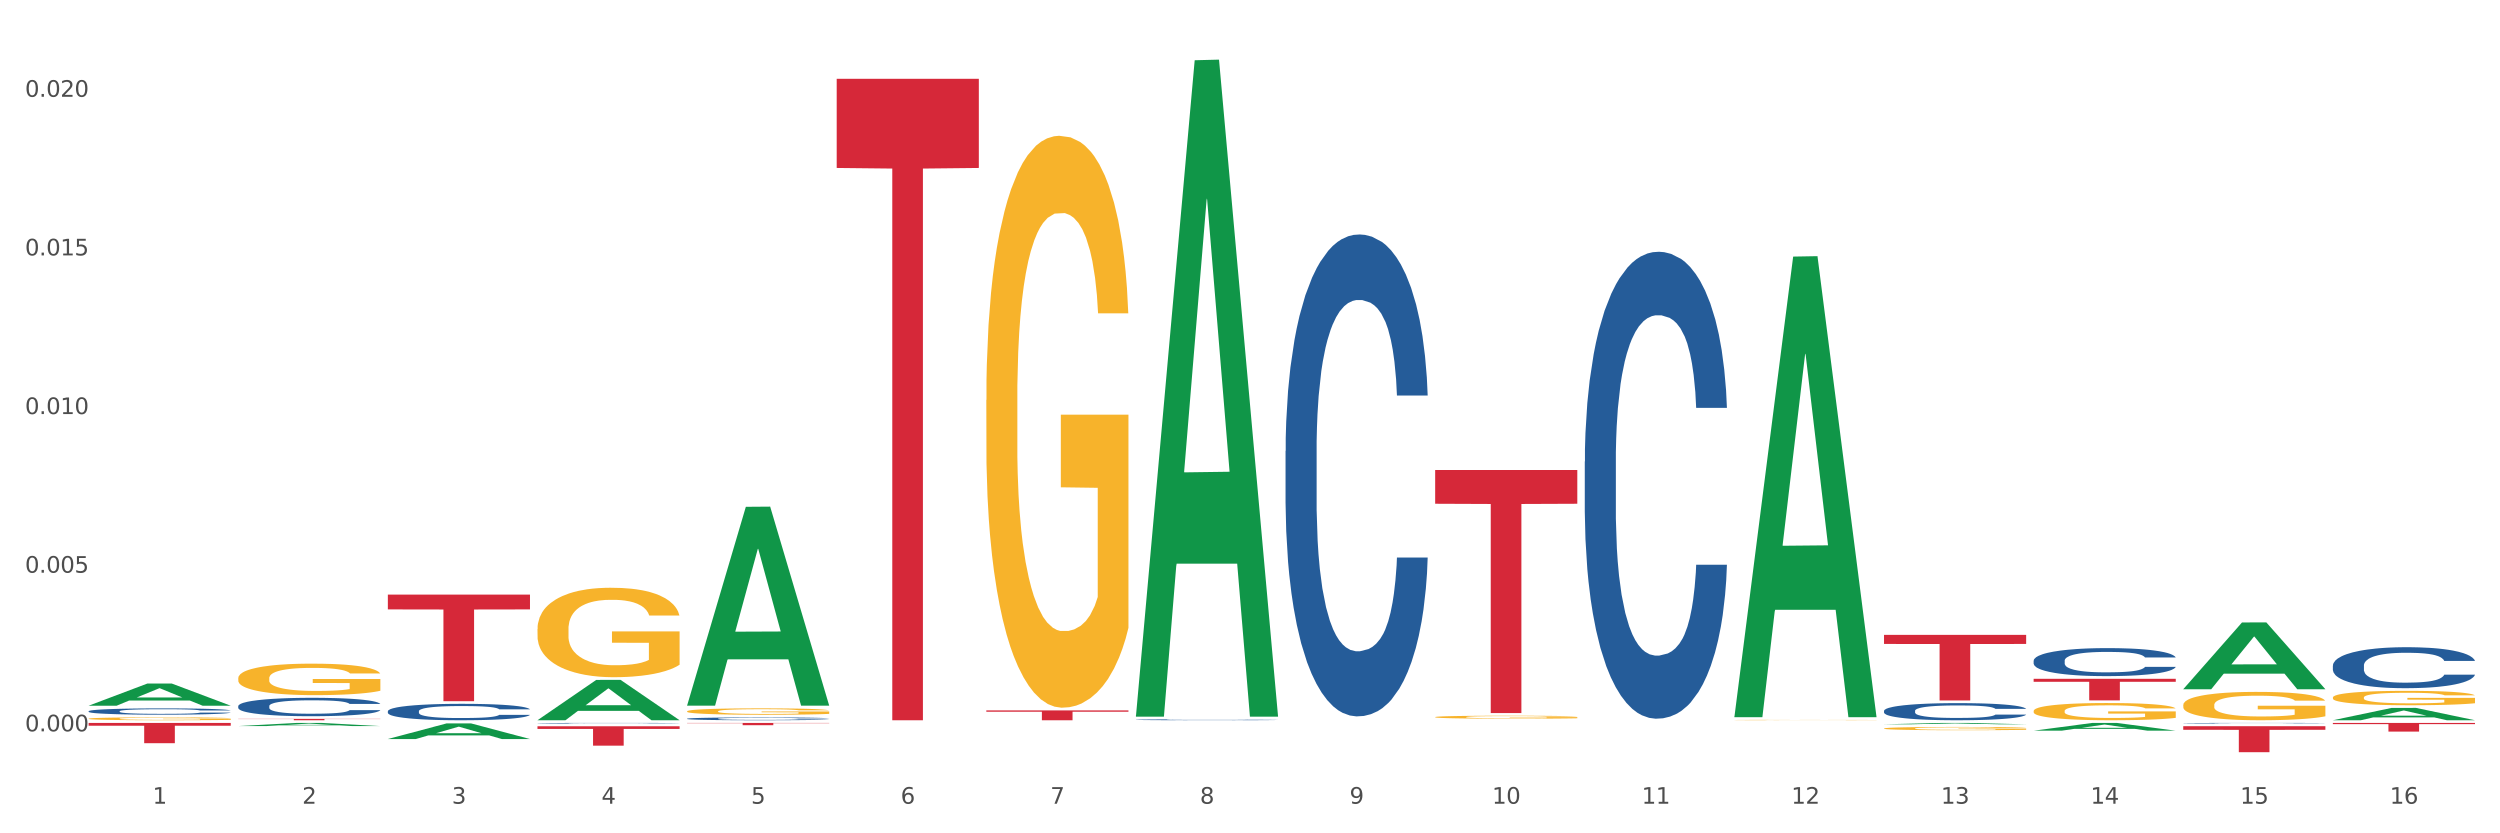 <?xml version="1.0" encoding="utf-8" standalone="no"?>
<!DOCTYPE svg PUBLIC "-//W3C//DTD SVG 1.1//EN"
  "http://www.w3.org/Graphics/SVG/1.1/DTD/svg11.dtd">
<svg xmlns:xlink="http://www.w3.org/1999/xlink" width="1080pt" height="360pt" viewBox="0 0 1080 360" xmlns="http://www.w3.org/2000/svg" version="1.1">
 <rect x="0" y="0" width="1080" height="360" fill="#333333" stroke="none"/>
 <defs>
  <style type="text/css">*{stroke-linejoin: round; stroke-linecap: butt}</style>
 </defs>
 <g id="figure_1">
  <g id="patch_1">
   <path d="M 0 360 
L 1080 360 
L 1080 0 
L 0 0 
z
" style="fill: #ffffff; stroke: #ffffff; stroke-linejoin: miter"/>
  </g>
  <g id="axes_1">
   <g id="matplotlib.axis_1">
    <g id="xtick_1">
     <g id="text_1">
      <!-- 1 -->
      <g style="fill: #4d4d4d" transform="translate(65.93 347.204) scale(0.096 -0.096)">
       <defs>
        <path id="DejaVuSans-31" d="M 794 531 
L 1825 531 
L 1825 4091 
L 703 3866 
L 703 4441 
L 1819 4666 
L 2450 4666 
L 2450 531 
L 3481 531 
L 3481 0 
L 794 0 
L 794 531 
z
" transform="scale(0.016)"/>
       </defs>
       <use xlink:href="#DejaVuSans-31"/>
      </g>
     </g>
    </g>
    <g id="xtick_2">
     <g id="text_2">
      <!-- 2 -->
      <g style="fill: #4d4d4d" transform="translate(130.565 347.204) scale(0.096 -0.096)">
       <defs>
        <path id="DejaVuSans-32" d="M 1228 531 
L 3431 531 
L 3431 0 
L 469 0 
L 469 531 
Q 828 903 1448 1529 
Q 2069 2156 2228 2338 
Q 2531 2678 2651 2914 
Q 2772 3150 2772 3378 
Q 2772 3750 2511 3984 
Q 2250 4219 1831 4219 
Q 1534 4219 1204 4116 
Q 875 4013 500 3803 
L 500 4441 
Q 881 4594 1212 4672 
Q 1544 4750 1819 4750 
Q 2544 4750 2975 4387 
Q 3406 4025 3406 3419 
Q 3406 3131 3298 2873 
Q 3191 2616 2906 2266 
Q 2828 2175 2409 1742 
Q 1991 1309 1228 531 
z
" transform="scale(0.016)"/>
       </defs>
       <use xlink:href="#DejaVuSans-32"/>
      </g>
     </g>
    </g>
    <g id="xtick_3">
     <g id="text_3">
      <!-- 3 -->
      <g style="fill: #4d4d4d" transform="translate(195.199 347.204) scale(0.096 -0.096)">
       <defs>
        <path id="DejaVuSans-33" d="M 2597 2516 
Q 3050 2419 3304 2112 
Q 3559 1806 3559 1356 
Q 3559 666 3084 287 
Q 2609 -91 1734 -91 
Q 1441 -91 1130 -33 
Q 819 25 488 141 
L 488 750 
Q 750 597 1062 519 
Q 1375 441 1716 441 
Q 2309 441 2620 675 
Q 2931 909 2931 1356 
Q 2931 1769 2642 2001 
Q 2353 2234 1838 2234 
L 1294 2234 
L 1294 2753 
L 1863 2753 
Q 2328 2753 2575 2939 
Q 2822 3125 2822 3475 
Q 2822 3834 2567 4026 
Q 2313 4219 1838 4219 
Q 1578 4219 1281 4162 
Q 984 4106 628 3988 
L 628 4550 
Q 988 4650 1302 4700 
Q 1616 4750 1894 4750 
Q 2613 4750 3031 4423 
Q 3450 4097 3450 3541 
Q 3450 3153 3228 2886 
Q 3006 2619 2597 2516 
z
" transform="scale(0.016)"/>
       </defs>
       <use xlink:href="#DejaVuSans-33"/>
      </g>
     </g>
    </g>
    <g id="xtick_4">
     <g id="text_4">
      <!-- 4 -->
      <g style="fill: #4d4d4d" transform="translate(259.833 347.204) scale(0.096 -0.096)">
       <defs>
        <path id="DejaVuSans-34" d="M 2419 4116 
L 825 1625 
L 2419 1625 
L 2419 4116 
z
M 2253 4666 
L 3047 4666 
L 3047 1625 
L 3713 1625 
L 3713 1100 
L 3047 1100 
L 3047 0 
L 2419 0 
L 2419 1100 
L 313 1100 
L 313 1709 
L 2253 4666 
z
" transform="scale(0.016)"/>
       </defs>
       <use xlink:href="#DejaVuSans-34"/>
      </g>
     </g>
    </g>
    <g id="xtick_5">
     <g id="text_5">
      <!-- 5 -->
      <g style="fill: #4d4d4d" transform="translate(324.467 347.204) scale(0.096 -0.096)">
       <defs>
        <path id="DejaVuSans-35" d="M 691 4666 
L 3169 4666 
L 3169 4134 
L 1269 4134 
L 1269 2991 
Q 1406 3038 1543 3061 
Q 1681 3084 1819 3084 
Q 2600 3084 3056 2656 
Q 3513 2228 3513 1497 
Q 3513 744 3044 326 
Q 2575 -91 1722 -91 
Q 1428 -91 1123 -41 
Q 819 9 494 109 
L 494 744 
Q 775 591 1075 516 
Q 1375 441 1709 441 
Q 2250 441 2565 725 
Q 2881 1009 2881 1497 
Q 2881 1984 2565 2268 
Q 2250 2553 1709 2553 
Q 1456 2553 1204 2497 
Q 953 2441 691 2322 
L 691 4666 
z
" transform="scale(0.016)"/>
       </defs>
       <use xlink:href="#DejaVuSans-35"/>
      </g>
     </g>
    </g>
    <g id="xtick_6">
     <g id="text_6">
      <!-- 6 -->
      <g style="fill: #4d4d4d" transform="translate(389.102 347.204) scale(0.096 -0.096)">
       <defs>
        <path id="DejaVuSans-36" d="M 2113 2584 
Q 1688 2584 1439 2293 
Q 1191 2003 1191 1497 
Q 1191 994 1439 701 
Q 1688 409 2113 409 
Q 2538 409 2786 701 
Q 3034 994 3034 1497 
Q 3034 2003 2786 2293 
Q 2538 2584 2113 2584 
z
M 3366 4563 
L 3366 3988 
Q 3128 4100 2886 4159 
Q 2644 4219 2406 4219 
Q 1781 4219 1451 3797 
Q 1122 3375 1075 2522 
Q 1259 2794 1537 2939 
Q 1816 3084 2150 3084 
Q 2853 3084 3261 2657 
Q 3669 2231 3669 1497 
Q 3669 778 3244 343 
Q 2819 -91 2113 -91 
Q 1303 -91 875 529 
Q 447 1150 447 2328 
Q 447 3434 972 4092 
Q 1497 4750 2381 4750 
Q 2619 4750 2861 4703 
Q 3103 4656 3366 4563 
z
" transform="scale(0.016)"/>
       </defs>
       <use xlink:href="#DejaVuSans-36"/>
      </g>
     </g>
    </g>
    <g id="xtick_7">
     <g id="text_7">
      <!-- 7 -->
      <g style="fill: #4d4d4d" transform="translate(453.736 347.204) scale(0.096 -0.096)">
       <defs>
        <path id="DejaVuSans-37" d="M 525 4666 
L 3525 4666 
L 3525 4397 
L 1831 0 
L 1172 0 
L 2766 4134 
L 525 4134 
L 525 4666 
z
" transform="scale(0.016)"/>
       </defs>
       <use xlink:href="#DejaVuSans-37"/>
      </g>
     </g>
    </g>
    <g id="xtick_8">
     <g id="text_8">
      <!-- 8 -->
      <g style="fill: #4d4d4d" transform="translate(518.37 347.204) scale(0.096 -0.096)">
       <defs>
        <path id="DejaVuSans-38" d="M 2034 2216 
Q 1584 2216 1326 1975 
Q 1069 1734 1069 1313 
Q 1069 891 1326 650 
Q 1584 409 2034 409 
Q 2484 409 2743 651 
Q 3003 894 3003 1313 
Q 3003 1734 2745 1975 
Q 2488 2216 2034 2216 
z
M 1403 2484 
Q 997 2584 770 2862 
Q 544 3141 544 3541 
Q 544 4100 942 4425 
Q 1341 4750 2034 4750 
Q 2731 4750 3128 4425 
Q 3525 4100 3525 3541 
Q 3525 3141 3298 2862 
Q 3072 2584 2669 2484 
Q 3125 2378 3379 2068 
Q 3634 1759 3634 1313 
Q 3634 634 3220 271 
Q 2806 -91 2034 -91 
Q 1263 -91 848 271 
Q 434 634 434 1313 
Q 434 1759 690 2068 
Q 947 2378 1403 2484 
z
M 1172 3481 
Q 1172 3119 1398 2916 
Q 1625 2713 2034 2713 
Q 2441 2713 2670 2916 
Q 2900 3119 2900 3481 
Q 2900 3844 2670 4047 
Q 2441 4250 2034 4250 
Q 1625 4250 1398 4047 
Q 1172 3844 1172 3481 
z
" transform="scale(0.016)"/>
       </defs>
       <use xlink:href="#DejaVuSans-38"/>
      </g>
     </g>
    </g>
    <g id="xtick_9">
     <g id="text_9">
      <!-- 9 -->
      <g style="fill: #4d4d4d" transform="translate(583.005 347.204) scale(0.096 -0.096)">
       <defs>
        <path id="DejaVuSans-39" d="M 703 97 
L 703 672 
Q 941 559 1184 500 
Q 1428 441 1663 441 
Q 2288 441 2617 861 
Q 2947 1281 2994 2138 
Q 2813 1869 2534 1725 
Q 2256 1581 1919 1581 
Q 1219 1581 811 2004 
Q 403 2428 403 3163 
Q 403 3881 828 4315 
Q 1253 4750 1959 4750 
Q 2769 4750 3195 4129 
Q 3622 3509 3622 2328 
Q 3622 1225 3098 567 
Q 2575 -91 1691 -91 
Q 1453 -91 1209 -44 
Q 966 3 703 97 
z
M 1959 2075 
Q 2384 2075 2632 2365 
Q 2881 2656 2881 3163 
Q 2881 3666 2632 3958 
Q 2384 4250 1959 4250 
Q 1534 4250 1286 3958 
Q 1038 3666 1038 3163 
Q 1038 2656 1286 2365 
Q 1534 2075 1959 2075 
z
" transform="scale(0.016)"/>
       </defs>
       <use xlink:href="#DejaVuSans-39"/>
      </g>
     </g>
    </g>
    <g id="xtick_10">
     <g id="text_10">
      <!-- 10 -->
      <g style="fill: #4d4d4d" transform="translate(644.585 347.204) scale(0.096 -0.096)">
       <defs>
        <path id="DejaVuSans-30" d="M 2034 4250 
Q 1547 4250 1301 3770 
Q 1056 3291 1056 2328 
Q 1056 1369 1301 889 
Q 1547 409 2034 409 
Q 2525 409 2770 889 
Q 3016 1369 3016 2328 
Q 3016 3291 2770 3770 
Q 2525 4250 2034 4250 
z
M 2034 4750 
Q 2819 4750 3233 4129 
Q 3647 3509 3647 2328 
Q 3647 1150 3233 529 
Q 2819 -91 2034 -91 
Q 1250 -91 836 529 
Q 422 1150 422 2328 
Q 422 3509 836 4129 
Q 1250 4750 2034 4750 
z
" transform="scale(0.016)"/>
       </defs>
       <use xlink:href="#DejaVuSans-31"/>
       <use xlink:href="#DejaVuSans-30" transform="translate(63.623 0)"/>
      </g>
     </g>
    </g>
    <g id="xtick_11">
     <g id="text_11">
      <!-- 11 -->
      <g style="fill: #4d4d4d" transform="translate(709.219 347.204) scale(0.096 -0.096)">
       <use xlink:href="#DejaVuSans-31"/>
       <use xlink:href="#DejaVuSans-31" transform="translate(63.623 0)"/>
      </g>
     </g>
    </g>
    <g id="xtick_12">
     <g id="text_12">
      <!-- 12 -->
      <g style="fill: #4d4d4d" transform="translate(773.854 347.204) scale(0.096 -0.096)">
       <use xlink:href="#DejaVuSans-31"/>
       <use xlink:href="#DejaVuSans-32" transform="translate(63.623 0)"/>
      </g>
     </g>
    </g>
    <g id="xtick_13">
     <g id="text_13">
      <!-- 13 -->
      <g style="fill: #4d4d4d" transform="translate(838.488 347.204) scale(0.096 -0.096)">
       <use xlink:href="#DejaVuSans-31"/>
       <use xlink:href="#DejaVuSans-33" transform="translate(63.623 0)"/>
      </g>
     </g>
    </g>
    <g id="xtick_14">
     <g id="text_14">
      <!-- 14 -->
      <g style="fill: #4d4d4d" transform="translate(903.122 347.204) scale(0.096 -0.096)">
       <use xlink:href="#DejaVuSans-31"/>
       <use xlink:href="#DejaVuSans-34" transform="translate(63.623 0)"/>
      </g>
     </g>
    </g>
    <g id="xtick_15">
     <g id="text_15">
      <!-- 15 -->
      <g style="fill: #4d4d4d" transform="translate(967.756 347.204) scale(0.096 -0.096)">
       <use xlink:href="#DejaVuSans-31"/>
       <use xlink:href="#DejaVuSans-35" transform="translate(63.623 0)"/>
      </g>
     </g>
    </g>
    <g id="xtick_16">
     <g id="text_16">
      <!-- 16 -->
      <g style="fill: #4d4d4d" transform="translate(1032.391 347.204) scale(0.096 -0.096)">
       <use xlink:href="#DejaVuSans-31"/>
       <use xlink:href="#DejaVuSans-36" transform="translate(63.623 0)"/>
      </g>
     </g>
    </g>
    <g id="xtick_17"/>
    <g id="xtick_18"/>
    <g id="xtick_19"/>
    <g id="xtick_20"/>
    <g id="xtick_21"/>
    <g id="xtick_22"/>
    <g id="xtick_23"/>
    <g id="xtick_24"/>
    <g id="xtick_25"/>
    <g id="xtick_26"/>
    <g id="xtick_27"/>
    <g id="xtick_28"/>
    <g id="xtick_29"/>
    <g id="xtick_30"/>
    <g id="xtick_31"/>
   </g>
   <g id="matplotlib.axis_2">
    <g id="ytick_1">
     <g id="text_17">
      <!-- 0.000 -->
      <g style="fill: #4d4d4d" transform="translate(10.8 315.943) scale(0.096 -0.096)">
       <defs>
        <path id="DejaVuSans-2e" d="M 684 794 
L 1344 794 
L 1344 0 
L 684 0 
L 684 794 
z
" transform="scale(0.016)"/>
       </defs>
       <use xlink:href="#DejaVuSans-30"/>
       <use xlink:href="#DejaVuSans-2e" transform="translate(63.623 0)"/>
       <use xlink:href="#DejaVuSans-30" transform="translate(95.41 0)"/>
       <use xlink:href="#DejaVuSans-30" transform="translate(159.033 0)"/>
       <use xlink:href="#DejaVuSans-30" transform="translate(222.656 0)"/>
      </g>
     </g>
    </g>
    <g id="ytick_2">
     <g id="text_18">
      <!-- 0.005 -->
      <g style="fill: #4d4d4d" transform="translate(10.8 247.41) scale(0.096 -0.096)">
       <use xlink:href="#DejaVuSans-30"/>
       <use xlink:href="#DejaVuSans-2e" transform="translate(63.623 0)"/>
       <use xlink:href="#DejaVuSans-30" transform="translate(95.41 0)"/>
       <use xlink:href="#DejaVuSans-30" transform="translate(159.033 0)"/>
       <use xlink:href="#DejaVuSans-35" transform="translate(222.656 0)"/>
      </g>
     </g>
    </g>
    <g id="ytick_3">
     <g id="text_19">
      <!-- 0.010 -->
      <g style="fill: #4d4d4d" transform="translate(10.8 178.876) scale(0.096 -0.096)">
       <use xlink:href="#DejaVuSans-30"/>
       <use xlink:href="#DejaVuSans-2e" transform="translate(63.623 0)"/>
       <use xlink:href="#DejaVuSans-30" transform="translate(95.41 0)"/>
       <use xlink:href="#DejaVuSans-31" transform="translate(159.033 0)"/>
       <use xlink:href="#DejaVuSans-30" transform="translate(222.656 0)"/>
      </g>
     </g>
    </g>
    <g id="ytick_4">
     <g id="text_20">
      <!-- 0.015 -->
      <g style="fill: #4d4d4d" transform="translate(10.8 110.343) scale(0.096 -0.096)">
       <use xlink:href="#DejaVuSans-30"/>
       <use xlink:href="#DejaVuSans-2e" transform="translate(63.623 0)"/>
       <use xlink:href="#DejaVuSans-30" transform="translate(95.41 0)"/>
       <use xlink:href="#DejaVuSans-31" transform="translate(159.033 0)"/>
       <use xlink:href="#DejaVuSans-35" transform="translate(222.656 0)"/>
      </g>
     </g>
    </g>
    <g id="ytick_5">
     <g id="text_21">
      <!-- 0.020 -->
      <g style="fill: #4d4d4d" transform="translate(10.8 41.81) scale(0.096 -0.096)">
       <use xlink:href="#DejaVuSans-30"/>
       <use xlink:href="#DejaVuSans-2e" transform="translate(63.623 0)"/>
       <use xlink:href="#DejaVuSans-30" transform="translate(95.41 0)"/>
       <use xlink:href="#DejaVuSans-32" transform="translate(159.033 0)"/>
       <use xlink:href="#DejaVuSans-30" transform="translate(222.656 0)"/>
      </g>
     </g>
    </g>
    <g id="ytick_6"/>
    <g id="ytick_7"/>
    <g id="ytick_8"/>
    <g id="ytick_9"/>
   </g>
   <g id="PolyCollection_1">
    <path d="M 38.283 304.854 
L 38.346 304.845 
L 63.667 295.285 
L 74.175 295.276 
L 99.686 304.872 
L 87.532 304.872 
L 82.024 302.638 
L 55.881 302.638 
L 55.691 302.674 
L 50.374 304.872 
L 38.283 304.872 
L 38.283 304.854 
L 59.173 301.304 
L 78.733 301.295 
L 69.048 297.322 
L 68.921 297.304 
L 68.794 297.331 
L 59.109 301.295 
L 59.173 301.304 
L 38.283 304.854 
z
" clip-path="url(#p5a2245c722)" style="fill: #109648"/>
    <path d="M 361.454 34.051 
L 422.857 34.051 
L 422.857 72.558 
L 398.703 72.819 
L 398.703 311.15 
L 385.463 311.15 
L 385.463 72.819 
L 361.454 72.558 
L 361.454 34.311 
L 361.454 34.051 
z
" clip-path="url(#p5a2245c722)" style="fill: #d62839"/>
    <path d="M 426.089 306.881 
L 487.491 306.881 
L 487.491 307.474 
L 463.338 307.478 
L 463.338 311.15 
L 450.097 311.15 
L 450.097 307.478 
L 426.089 307.474 
L 426.089 306.885 
L 426.089 306.881 
z
" clip-path="url(#p5a2245c722)" style="fill: #d62839"/>
    <path d="M 619.992 203.028 
L 681.394 203.028 
L 681.394 217.621 
L 657.241 217.72 
L 657.241 308.041 
L 644 308.041 
L 644 217.72 
L 619.992 217.621 
L 619.992 203.126 
L 619.992 203.028 
z
" clip-path="url(#p5a2245c722)" style="fill: #d62839"/>
    <path d="M 813.895 274.249 
L 875.297 274.249 
L 875.297 278.188 
L 851.143 278.215 
L 851.143 302.6 
L 837.903 302.6 
L 837.903 278.215 
L 813.895 278.188 
L 813.895 274.275 
L 813.895 274.249 
z
" clip-path="url(#p5a2245c722)" style="fill: #d62839"/>
    <path d="M 878.529 293.231 
L 939.931 293.231 
L 939.931 294.528 
L 915.778 294.537 
L 915.778 302.562 
L 902.537 302.562 
L 902.537 294.537 
L 878.529 294.528 
L 878.529 293.24 
L 878.529 293.231 
z
" clip-path="url(#p5a2245c722)" style="fill: #d62839"/>
    <path d="M 1007.797 312.296 
L 1069.2 312.296 
L 1069.2 312.818 
L 1045.046 312.822 
L 1045.046 316.056 
L 1031.806 316.056 
L 1031.806 312.822 
L 1007.797 312.818 
L 1007.797 312.299 
L 1007.797 312.296 
z
" clip-path="url(#p5a2245c722)" style="fill: #d62839"/>
    <path d="M 296.82 312.296 
L 358.223 312.296 
L 358.223 312.433 
L 334.069 312.434 
L 334.069 313.285 
L 320.828 313.285 
L 320.828 312.434 
L 296.82 312.433 
L 296.82 312.297 
L 296.82 312.296 
z
" clip-path="url(#p5a2245c722)" style="fill: #d62839"/>
    <path d="M 1007.797 301.32 
L 1007.87 301.314 
L 1007.87 301.11 
L 1008.015 300.934 
L 1008.74 300.508 
L 1009.827 300.155 
L 1010.625 299.968 
L 1011.422 299.814 
L 1012.365 299.661 
L 1013.524 299.502 
L 1015.627 299.269 
L 1016.932 299.15 
L 1018.527 299.025 
L 1021.426 298.843 
L 1023.529 298.741 
L 1025.703 298.655 
L 1029.256 298.553 
L 1031.576 298.508 
L 1034.04 298.474 
L 1037.013 298.451 
L 1039.26 298.445 
L 1044.19 298.462 
L 1048.394 298.513 
L 1050.424 298.553 
L 1053.034 298.621 
L 1054.411 298.667 
L 1056.659 298.758 
L 1058.978 298.877 
L 1060.573 298.979 
L 1062.966 299.172 
L 1064.778 299.366 
L 1066.445 299.604 
L 1067.315 299.769 
L 1067.968 299.922 
L 1068.548 300.098 
L 1069.128 300.377 
L 1056.079 300.377 
L 1055.571 300.178 
L 1054.774 299.991 
L 1053.614 299.809 
L 1052.599 299.695 
L 1050.859 299.553 
L 1049.264 299.462 
L 1047.597 299.394 
L 1045.567 299.337 
L 1043.972 299.309 
L 1041.725 299.286 
L 1037.303 299.292 
L 1034.33 299.337 
L 1032.3 299.394 
L 1030.996 299.445 
L 1029.836 299.502 
L 1028.531 299.581 
L 1027.008 299.701 
L 1025.921 299.809 
L 1024.834 299.945 
L 1023.964 300.081 
L 1023.166 300.241 
L 1022.514 300.411 
L 1022.006 300.587 
L 1021.571 300.803 
L 1021.209 301.161 
L 1021.209 301.939 
L 1021.354 302.115 
L 1021.716 302.348 
L 1022.151 302.524 
L 1022.876 302.735 
L 1023.529 302.877 
L 1024.761 303.081 
L 1026.138 303.252 
L 1027.226 303.36 
L 1028.313 303.45 
L 1030.198 303.575 
L 1032.3 303.678 
L 1034.113 303.74 
L 1036.578 303.797 
L 1038.245 303.82 
L 1039.695 303.831 
L 1043.247 303.831 
L 1045.784 303.814 
L 1048.612 303.774 
L 1050.786 303.723 
L 1052.599 303.661 
L 1054.629 303.558 
L 1055.934 303.462 
L 1055.934 302.274 
L 1039.985 302.269 
L 1039.985 301.479 
L 1069.2 301.479 
L 1069.2 303.797 
L 1067.968 303.916 
L 1066.59 304.024 
L 1065.14 304.121 
L 1062.966 304.24 
L 1060.356 304.354 
L 1058.036 304.433 
L 1055.571 304.502 
L 1052.671 304.564 
L 1048.902 304.621 
L 1046.582 304.644 
L 1043.682 304.661 
L 1040.275 304.666 
L 1037.303 304.655 
L 1034.403 304.627 
L 1031.358 304.575 
L 1028.386 304.502 
L 1026.138 304.428 
L 1023.891 304.337 
L 1021.499 304.217 
L 1019.614 304.104 
L 1018.164 304.002 
L 1016.569 303.871 
L 1014.829 303.7 
L 1013.524 303.547 
L 1012.365 303.388 
L 1011.132 303.183 
L 1010.262 303.007 
L 1009.392 302.786 
L 1008.885 302.621 
L 1008.305 302.365 
L 1007.87 302.007 
L 1007.797 301.32 
z
" clip-path="url(#p5a2245c722)" style="fill: #f7b32b"/>
    <path d="M 878.529 307.147 
L 878.601 307.14 
L 878.601 306.895 
L 878.746 306.685 
L 879.471 306.175 
L 880.559 305.754 
L 881.356 305.529 
L 882.154 305.346 
L 883.096 305.162 
L 884.256 304.972 
L 886.358 304.693 
L 887.663 304.551 
L 889.258 304.401 
L 892.158 304.184 
L 894.26 304.061 
L 896.435 303.959 
L 899.987 303.837 
L 902.307 303.783 
L 904.772 303.742 
L 907.744 303.715 
L 909.991 303.708 
L 914.921 303.728 
L 919.126 303.789 
L 921.155 303.837 
L 923.765 303.919 
L 925.143 303.973 
L 927.39 304.082 
L 929.71 304.224 
L 931.305 304.347 
L 933.697 304.578 
L 935.509 304.809 
L 937.177 305.094 
L 938.047 305.291 
L 938.699 305.475 
L 939.279 305.686 
L 939.859 306.019 
L 926.81 306.019 
L 926.303 305.781 
L 925.505 305.556 
L 924.345 305.339 
L 923.33 305.203 
L 921.59 305.033 
L 919.996 304.924 
L 918.328 304.843 
L 916.298 304.775 
L 914.703 304.741 
L 912.456 304.714 
L 908.034 304.721 
L 905.062 304.775 
L 903.032 304.843 
L 901.727 304.904 
L 900.567 304.972 
L 899.262 305.067 
L 897.74 305.21 
L 896.652 305.339 
L 895.565 305.502 
L 894.695 305.665 
L 893.898 305.856 
L 893.245 306.059 
L 892.738 306.27 
L 892.303 306.528 
L 891.94 306.956 
L 891.94 307.888 
L 892.085 308.098 
L 892.448 308.377 
L 892.883 308.588 
L 893.608 308.839 
L 894.26 309.009 
L 895.492 309.254 
L 896.87 309.457 
L 897.957 309.587 
L 899.045 309.695 
L 900.93 309.845 
L 903.032 309.967 
L 904.844 310.042 
L 907.309 310.11 
L 908.976 310.137 
L 910.426 310.151 
L 913.978 310.151 
L 916.516 310.13 
L 919.343 310.083 
L 921.518 310.022 
L 923.33 309.947 
L 925.36 309.824 
L 926.665 309.709 
L 926.665 308.289 
L 910.716 308.282 
L 910.716 307.337 
L 939.931 307.337 
L 939.931 310.11 
L 938.699 310.253 
L 937.322 310.382 
L 935.872 310.497 
L 933.697 310.64 
L 931.087 310.776 
L 928.767 310.871 
L 926.303 310.953 
L 923.403 311.027 
L 919.633 311.095 
L 917.313 311.123 
L 914.413 311.143 
L 911.006 311.15 
L 908.034 311.136 
L 905.134 311.102 
L 902.089 311.041 
L 899.117 310.953 
L 896.87 310.864 
L 894.623 310.756 
L 892.23 310.613 
L 890.345 310.477 
L 888.895 310.355 
L 887.301 310.198 
L 885.561 309.994 
L 884.256 309.811 
L 883.096 309.621 
L 881.864 309.376 
L 880.994 309.165 
L 880.124 308.9 
L 879.616 308.703 
L 879.036 308.397 
L 878.601 307.969 
L 878.529 307.147 
z
" clip-path="url(#p5a2245c722)" style="fill: #f7b32b"/>
    <path d="M 813.895 314.697 
L 813.967 314.696 
L 813.967 314.649 
L 814.112 314.609 
L 814.837 314.512 
L 815.924 314.432 
L 816.722 314.39 
L 817.519 314.355 
L 818.462 314.32 
L 819.622 314.284 
L 821.724 314.231 
L 823.029 314.204 
L 824.624 314.175 
L 827.523 314.134 
L 829.626 314.111 
L 831.801 314.091 
L 835.353 314.068 
L 837.673 314.058 
L 840.137 314.05 
L 843.11 314.045 
L 845.357 314.044 
L 850.287 314.048 
L 854.491 314.059 
L 856.521 314.068 
L 859.131 314.084 
L 860.508 314.094 
L 862.756 314.115 
L 865.075 314.142 
L 866.67 314.165 
L 869.063 314.209 
L 870.875 314.253 
L 872.542 314.307 
L 873.412 314.345 
L 874.065 314.379 
L 874.645 314.419 
L 875.225 314.483 
L 862.176 314.483 
L 861.668 314.437 
L 860.871 314.395 
L 859.711 314.354 
L 858.696 314.328 
L 856.956 314.295 
L 855.361 314.275 
L 853.694 314.259 
L 851.664 314.246 
L 850.069 314.24 
L 847.822 314.235 
L 843.4 314.236 
L 840.427 314.246 
L 838.398 314.259 
L 837.093 314.271 
L 835.933 314.284 
L 834.628 314.302 
L 833.105 314.329 
L 832.018 314.354 
L 830.931 314.385 
L 830.061 314.416 
L 829.263 314.452 
L 828.611 314.49 
L 828.103 314.53 
L 827.668 314.58 
L 827.306 314.661 
L 827.306 314.838 
L 827.451 314.878 
L 827.813 314.931 
L 828.248 314.971 
L 828.973 315.019 
L 829.626 315.051 
L 830.858 315.097 
L 832.236 315.136 
L 833.323 315.161 
L 834.41 315.181 
L 836.295 315.21 
L 838.398 315.233 
L 840.21 315.247 
L 842.675 315.26 
L 844.342 315.265 
L 845.792 315.268 
L 849.344 315.268 
L 851.881 315.264 
L 854.709 315.255 
L 856.884 315.243 
L 858.696 315.229 
L 860.726 315.206 
L 862.031 315.184 
L 862.031 314.914 
L 846.082 314.913 
L 846.082 314.733 
L 875.297 314.733 
L 875.297 315.26 
L 874.065 315.287 
L 872.687 315.312 
L 871.237 315.334 
L 869.063 315.361 
L 866.453 315.387 
L 864.133 315.405 
L 861.668 315.42 
L 858.768 315.434 
L 854.999 315.447 
L 852.679 315.452 
L 849.779 315.456 
L 846.372 315.458 
L 843.4 315.455 
L 840.5 315.449 
L 837.455 315.437 
L 834.483 315.42 
L 832.236 315.403 
L 829.988 315.383 
L 827.596 315.356 
L 825.711 315.33 
L 824.261 315.307 
L 822.666 315.277 
L 820.926 315.238 
L 819.622 315.203 
L 818.462 315.167 
L 817.229 315.121 
L 816.359 315.081 
L 815.489 315.03 
L 814.982 314.993 
L 814.402 314.935 
L 813.967 314.853 
L 813.895 314.697 
z
" clip-path="url(#p5a2245c722)" style="fill: #f7b32b"/>
    <path d="M 749.26 311.052 
L 749.333 311.052 
L 749.333 311.046 
L 749.478 311.041 
L 750.203 311.028 
L 751.29 311.018 
L 752.088 311.012 
L 752.885 311.008 
L 753.827 311.003 
L 754.987 310.999 
L 757.09 310.992 
L 758.395 310.989 
L 759.989 310.985 
L 762.889 310.98 
L 764.991 310.977 
L 767.166 310.974 
L 770.719 310.971 
L 773.038 310.97 
L 775.503 310.969 
L 778.475 310.968 
L 780.723 310.968 
L 785.652 310.968 
L 789.857 310.97 
L 791.887 310.971 
L 794.497 310.973 
L 795.874 310.974 
L 798.121 310.977 
L 800.441 310.981 
L 802.036 310.984 
L 804.428 310.989 
L 806.241 310.995 
L 807.908 311.002 
L 808.778 311.007 
L 809.43 311.011 
L 810.01 311.016 
L 810.59 311.024 
L 797.541 311.024 
L 797.034 311.019 
L 796.236 311.013 
L 795.077 311.008 
L 794.062 311.004 
L 792.322 311 
L 790.727 310.998 
L 789.06 310.996 
L 787.03 310.994 
L 785.435 310.993 
L 783.188 310.993 
L 778.765 310.993 
L 775.793 310.994 
L 773.763 310.996 
L 772.458 310.997 
L 771.298 310.999 
L 769.994 311.001 
L 768.471 311.005 
L 767.384 311.008 
L 766.296 311.012 
L 765.426 311.016 
L 764.629 311.02 
L 763.977 311.025 
L 763.469 311.031 
L 763.034 311.037 
L 762.672 311.047 
L 762.672 311.07 
L 762.817 311.075 
L 763.179 311.082 
L 763.614 311.087 
L 764.339 311.093 
L 764.991 311.097 
L 766.224 311.103 
L 767.601 311.108 
L 768.689 311.112 
L 769.776 311.114 
L 771.661 311.118 
L 773.763 311.121 
L 775.576 311.123 
L 778.04 311.124 
L 779.708 311.125 
L 781.158 311.125 
L 784.71 311.125 
L 787.247 311.125 
L 790.074 311.124 
L 792.249 311.122 
L 794.062 311.12 
L 796.091 311.117 
L 797.396 311.115 
L 797.396 311.08 
L 781.448 311.08 
L 781.448 311.057 
L 810.663 311.057 
L 810.663 311.124 
L 809.43 311.128 
L 808.053 311.131 
L 806.603 311.134 
L 804.428 311.137 
L 801.819 311.141 
L 799.499 311.143 
L 797.034 311.145 
L 794.134 311.147 
L 790.364 311.148 
L 788.045 311.149 
L 785.145 311.15 
L 781.738 311.15 
L 778.765 311.149 
L 775.866 311.149 
L 772.821 311.147 
L 769.849 311.145 
L 767.601 311.143 
L 765.354 311.14 
L 762.962 311.137 
L 761.077 311.133 
L 759.627 311.13 
L 758.032 311.126 
L 756.292 311.121 
L 754.987 311.117 
L 753.827 311.112 
L 752.595 311.106 
L 751.725 311.101 
L 750.855 311.095 
L 750.348 311.09 
L 749.768 311.082 
L 749.333 311.072 
L 749.26 311.052 
z
" clip-path="url(#p5a2245c722)" style="fill: #f7b32b"/>
    <path d="M 619.992 309.782 
L 620.064 309.781 
L 620.064 309.738 
L 620.209 309.702 
L 620.934 309.614 
L 622.021 309.541 
L 622.819 309.502 
L 623.616 309.471 
L 624.559 309.439 
L 625.719 309.406 
L 627.821 309.358 
L 629.126 309.333 
L 630.721 309.307 
L 633.621 309.27 
L 635.723 309.248 
L 637.898 309.231 
L 641.45 309.21 
L 643.77 309.2 
L 646.235 309.193 
L 649.207 309.188 
L 651.454 309.187 
L 656.384 309.191 
L 660.588 309.201 
L 662.618 309.21 
L 665.228 309.224 
L 666.605 309.233 
L 668.853 309.252 
L 671.173 309.277 
L 672.767 309.298 
L 675.16 309.338 
L 676.972 309.378 
L 678.639 309.427 
L 679.509 309.461 
L 680.162 309.493 
L 680.742 309.529 
L 681.322 309.587 
L 668.273 309.587 
L 667.765 309.546 
L 666.968 309.507 
L 665.808 309.469 
L 664.793 309.446 
L 663.053 309.416 
L 661.458 309.398 
L 659.791 309.384 
L 657.761 309.372 
L 656.166 309.366 
L 653.919 309.361 
L 649.497 309.362 
L 646.525 309.372 
L 644.495 309.384 
L 643.19 309.394 
L 642.03 309.406 
L 640.725 309.422 
L 639.203 309.447 
L 638.115 309.469 
L 637.028 309.498 
L 636.158 309.526 
L 635.36 309.559 
L 634.708 309.594 
L 634.201 309.63 
L 633.766 309.675 
L 633.403 309.749 
L 633.403 309.91 
L 633.548 309.947 
L 633.911 309.995 
L 634.346 310.031 
L 635.07 310.075 
L 635.723 310.104 
L 636.955 310.146 
L 638.333 310.182 
L 639.42 310.204 
L 640.508 310.223 
L 642.392 310.249 
L 644.495 310.27 
L 646.307 310.283 
L 648.772 310.294 
L 650.439 310.299 
L 651.889 310.301 
L 655.441 310.301 
L 657.979 310.298 
L 660.806 310.29 
L 662.981 310.279 
L 664.793 310.266 
L 666.823 310.245 
L 668.128 310.225 
L 668.128 309.979 
L 652.179 309.978 
L 652.179 309.815 
L 681.394 309.815 
L 681.394 310.294 
L 680.162 310.319 
L 678.784 310.341 
L 677.335 310.361 
L 675.16 310.386 
L 672.55 310.41 
L 670.23 310.426 
L 667.765 310.44 
L 664.866 310.453 
L 661.096 310.465 
L 658.776 310.47 
L 655.876 310.473 
L 652.469 310.474 
L 649.497 310.472 
L 646.597 310.466 
L 643.552 310.455 
L 640.58 310.44 
L 638.333 310.425 
L 636.085 310.406 
L 633.693 310.381 
L 631.808 310.358 
L 630.358 310.337 
L 628.763 310.31 
L 627.024 310.274 
L 625.719 310.243 
L 624.559 310.21 
L 623.326 310.167 
L 622.456 310.131 
L 621.587 310.085 
L 621.079 310.051 
L 620.499 309.998 
L 620.064 309.924 
L 619.992 309.782 
z
" clip-path="url(#p5a2245c722)" style="fill: #f7b32b"/>
    <path d="M 426.089 172.83 
L 426.161 172.605 
L 426.161 164.481 
L 426.306 157.486 
L 427.031 140.563 
L 428.119 126.573 
L 428.916 119.127 
L 429.713 113.034 
L 430.656 106.942 
L 431.816 100.624 
L 433.918 91.372 
L 435.223 86.634 
L 436.818 81.67 
L 439.718 74.449 
L 441.82 70.387 
L 443.995 67.003 
L 447.547 62.941 
L 449.867 61.136 
L 452.332 59.782 
L 455.304 58.879 
L 457.551 58.654 
L 462.481 59.331 
L 466.686 61.362 
L 468.715 62.941 
L 471.325 65.649 
L 472.703 67.454 
L 474.95 71.064 
L 477.27 75.803 
L 478.865 79.864 
L 481.257 87.536 
L 483.069 95.208 
L 484.737 104.685 
L 485.606 111.229 
L 486.259 117.321 
L 486.839 124.316 
L 487.419 135.373 
L 474.37 135.373 
L 473.862 127.476 
L 473.065 120.029 
L 471.905 112.809 
L 470.89 108.296 
L 469.15 102.655 
L 467.555 99.044 
L 465.888 96.337 
L 463.858 94.08 
L 462.263 92.952 
L 460.016 92.049 
L 455.594 92.275 
L 452.622 94.08 
L 450.592 96.337 
L 449.287 98.367 
L 448.127 100.624 
L 446.822 103.783 
L 445.3 108.521 
L 444.212 112.809 
L 443.125 118.224 
L 442.255 123.64 
L 441.458 129.958 
L 440.805 136.727 
L 440.298 143.722 
L 439.863 152.296 
L 439.5 166.512 
L 439.5 197.425 
L 439.645 204.42 
L 440.008 213.672 
L 440.443 220.667 
L 441.168 229.016 
L 441.82 234.657 
L 443.052 242.78 
L 444.43 249.549 
L 445.517 253.837 
L 446.605 257.447 
L 448.489 262.411 
L 450.592 266.473 
L 452.404 268.955 
L 454.869 271.211 
L 456.536 272.114 
L 457.986 272.565 
L 461.538 272.565 
L 464.076 271.888 
L 466.903 270.309 
L 469.078 268.278 
L 470.89 265.796 
L 472.92 261.734 
L 474.225 257.898 
L 474.225 210.739 
L 458.276 210.513 
L 458.276 179.148 
L 487.491 179.148 
L 487.491 271.211 
L 486.259 275.95 
L 484.882 280.237 
L 483.432 284.073 
L 481.257 288.812 
L 478.647 293.325 
L 476.327 296.484 
L 473.862 299.191 
L 470.963 301.673 
L 467.193 303.93 
L 464.873 304.832 
L 461.973 305.509 
L 458.566 305.735 
L 455.594 305.284 
L 452.694 304.156 
L 449.649 302.125 
L 446.677 299.191 
L 444.43 296.258 
L 442.182 292.648 
L 439.79 287.909 
L 437.905 283.396 
L 436.455 279.335 
L 434.861 274.145 
L 433.121 267.375 
L 431.816 261.283 
L 430.656 254.965 
L 429.424 246.842 
L 428.554 239.847 
L 427.684 231.047 
L 427.176 224.503 
L 426.596 214.349 
L 426.161 200.133 
L 426.089 172.83 
z
" clip-path="url(#p5a2245c722)" style="fill: #f7b32b"/>
    <path d="M 296.82 307.289 
L 296.893 307.286 
L 296.893 307.195 
L 297.038 307.117 
L 297.763 306.927 
L 298.85 306.769 
L 299.647 306.686 
L 300.445 306.617 
L 301.387 306.549 
L 302.547 306.478 
L 304.65 306.374 
L 305.954 306.321 
L 307.549 306.265 
L 310.449 306.184 
L 312.551 306.138 
L 314.726 306.1 
L 318.278 306.055 
L 320.598 306.034 
L 323.063 306.019 
L 326.035 306.009 
L 328.283 306.007 
L 333.212 306.014 
L 337.417 306.037 
L 339.447 306.055 
L 342.057 306.085 
L 343.434 306.105 
L 345.681 306.146 
L 348.001 306.199 
L 349.596 306.245 
L 351.988 306.331 
L 353.801 306.417 
L 355.468 306.524 
L 356.338 306.597 
L 356.99 306.666 
L 357.57 306.744 
L 358.15 306.868 
L 345.101 306.868 
L 344.594 306.78 
L 343.796 306.696 
L 342.637 306.615 
L 341.622 306.564 
L 339.882 306.501 
L 338.287 306.46 
L 336.619 306.43 
L 334.59 306.404 
L 332.995 306.392 
L 330.747 306.382 
L 326.325 306.384 
L 323.353 306.404 
L 321.323 306.43 
L 320.018 306.453 
L 318.858 306.478 
L 317.554 306.513 
L 316.031 306.567 
L 314.944 306.615 
L 313.856 306.676 
L 312.986 306.736 
L 312.189 306.807 
L 311.536 306.884 
L 311.029 306.962 
L 310.594 307.058 
L 310.232 307.218 
L 310.232 307.565 
L 310.377 307.644 
L 310.739 307.748 
L 311.174 307.826 
L 311.899 307.92 
L 312.551 307.984 
L 313.784 308.075 
L 315.161 308.151 
L 316.249 308.199 
L 317.336 308.239 
L 319.221 308.295 
L 321.323 308.341 
L 323.136 308.369 
L 325.6 308.394 
L 327.268 308.404 
L 328.718 308.409 
L 332.27 308.409 
L 334.807 308.402 
L 337.634 308.384 
L 339.809 308.361 
L 341.622 308.333 
L 343.651 308.288 
L 344.956 308.245 
L 344.956 307.715 
L 329.008 307.712 
L 329.008 307.36 
L 358.223 307.36 
L 358.223 308.394 
L 356.99 308.447 
L 355.613 308.495 
L 354.163 308.539 
L 351.988 308.592 
L 349.378 308.642 
L 347.059 308.678 
L 344.594 308.708 
L 341.694 308.736 
L 337.924 308.762 
L 335.605 308.772 
L 332.705 308.779 
L 329.298 308.782 
L 326.325 308.777 
L 323.426 308.764 
L 320.381 308.741 
L 317.409 308.708 
L 315.161 308.675 
L 312.914 308.635 
L 310.522 308.582 
L 308.637 308.531 
L 307.187 308.485 
L 305.592 308.427 
L 303.852 308.351 
L 302.547 308.283 
L 301.387 308.212 
L 300.155 308.12 
L 299.285 308.042 
L 298.415 307.943 
L 297.908 307.869 
L 297.328 307.755 
L 296.893 307.596 
L 296.82 307.289 
z
" clip-path="url(#p5a2245c722)" style="fill: #f7b32b"/>
    <path d="M 943.163 304.559 
L 943.236 304.548 
L 943.236 304.145 
L 943.381 303.798 
L 944.106 302.959 
L 945.193 302.265 
L 945.99 301.896 
L 946.788 301.594 
L 947.73 301.292 
L 948.89 300.979 
L 950.992 300.52 
L 952.297 300.285 
L 953.892 300.039 
L 956.792 299.681 
L 958.894 299.479 
L 961.069 299.311 
L 964.621 299.11 
L 966.941 299.02 
L 969.406 298.953 
L 972.378 298.908 
L 974.626 298.897 
L 979.555 298.931 
L 983.76 299.032 
L 985.79 299.11 
L 988.4 299.244 
L 989.777 299.334 
L 992.024 299.513 
L 994.344 299.748 
L 995.939 299.949 
L 998.331 300.33 
L 1000.144 300.71 
L 1001.811 301.18 
L 1002.681 301.504 
L 1003.333 301.807 
L 1003.913 302.153 
L 1004.493 302.702 
L 991.444 302.702 
L 990.937 302.31 
L 990.139 301.941 
L 988.979 301.583 
L 987.965 301.359 
L 986.225 301.079 
L 984.63 300.9 
L 982.962 300.766 
L 980.933 300.654 
L 979.338 300.598 
L 977.09 300.553 
L 972.668 300.565 
L 969.696 300.654 
L 967.666 300.766 
L 966.361 300.867 
L 965.201 300.979 
L 963.896 301.135 
L 962.374 301.37 
L 961.287 301.583 
L 960.199 301.851 
L 959.329 302.12 
L 958.532 302.433 
L 957.879 302.769 
L 957.372 303.116 
L 956.937 303.541 
L 956.575 304.246 
L 956.575 305.779 
L 956.72 306.126 
L 957.082 306.584 
L 957.517 306.931 
L 958.242 307.345 
L 958.894 307.625 
L 960.127 308.028 
L 961.504 308.364 
L 962.592 308.576 
L 963.679 308.755 
L 965.564 309.001 
L 967.666 309.203 
L 969.479 309.326 
L 971.943 309.438 
L 973.611 309.482 
L 975.061 309.505 
L 978.613 309.505 
L 981.15 309.471 
L 983.977 309.393 
L 986.152 309.292 
L 987.965 309.169 
L 989.994 308.968 
L 991.299 308.778 
L 991.299 306.439 
L 975.351 306.428 
L 975.351 304.872 
L 1004.566 304.872 
L 1004.566 309.438 
L 1003.333 309.673 
L 1001.956 309.885 
L 1000.506 310.076 
L 998.331 310.311 
L 995.721 310.534 
L 993.402 310.691 
L 990.937 310.825 
L 988.037 310.948 
L 984.267 311.06 
L 981.948 311.105 
L 979.048 311.139 
L 975.641 311.15 
L 972.668 311.127 
L 969.768 311.071 
L 966.724 310.971 
L 963.751 310.825 
L 961.504 310.68 
L 959.257 310.501 
L 956.865 310.266 
L 954.98 310.042 
L 953.53 309.841 
L 951.935 309.583 
L 950.195 309.248 
L 948.89 308.945 
L 947.73 308.632 
L 946.498 308.229 
L 945.628 307.882 
L 944.758 307.446 
L 944.251 307.122 
L 943.671 306.618 
L 943.236 305.913 
L 943.163 304.559 
z
" clip-path="url(#p5a2245c722)" style="fill: #f7b32b"/>
    <path d="M 232.186 271.766 
L 232.258 271.731 
L 232.258 270.46 
L 232.403 269.366 
L 233.128 266.719 
L 234.216 264.53 
L 235.013 263.366 
L 235.811 262.413 
L 236.753 261.46 
L 237.913 260.471 
L 240.015 259.024 
L 241.32 258.283 
L 242.915 257.506 
L 245.815 256.377 
L 247.917 255.742 
L 250.092 255.212 
L 253.644 254.577 
L 255.964 254.294 
L 258.429 254.083 
L 261.401 253.941 
L 263.648 253.906 
L 268.578 254.012 
L 272.783 254.33 
L 274.812 254.577 
L 277.422 255 
L 278.8 255.283 
L 281.047 255.847 
L 283.367 256.589 
L 284.962 257.224 
L 287.354 258.424 
L 289.166 259.624 
L 290.834 261.107 
L 291.704 262.13 
L 292.356 263.083 
L 292.936 264.177 
L 293.516 265.907 
L 280.467 265.907 
L 279.96 264.672 
L 279.162 263.507 
L 278.002 262.377 
L 276.987 261.671 
L 275.247 260.789 
L 273.653 260.224 
L 271.985 259.801 
L 269.955 259.448 
L 268.36 259.271 
L 266.113 259.13 
L 261.691 259.165 
L 258.719 259.448 
L 256.689 259.801 
L 255.384 260.118 
L 254.224 260.471 
L 252.919 260.965 
L 251.397 261.707 
L 250.309 262.377 
L 249.222 263.224 
L 248.352 264.072 
L 247.555 265.06 
L 246.902 266.119 
L 246.395 267.213 
L 245.96 268.554 
L 245.597 270.778 
L 245.597 275.614 
L 245.742 276.708 
L 246.105 278.155 
L 246.54 279.249 
L 247.265 280.555 
L 247.917 281.438 
L 249.15 282.708 
L 250.527 283.767 
L 251.614 284.438 
L 252.702 285.003 
L 254.587 285.779 
L 256.689 286.414 
L 258.501 286.803 
L 260.966 287.156 
L 262.633 287.297 
L 264.083 287.367 
L 267.636 287.367 
L 270.173 287.262 
L 273 287.014 
L 275.175 286.697 
L 276.987 286.309 
L 279.017 285.673 
L 280.322 285.073 
L 280.322 277.696 
L 264.373 277.661 
L 264.373 272.755 
L 293.588 272.755 
L 293.588 287.156 
L 292.356 287.897 
L 290.979 288.568 
L 289.529 289.168 
L 287.354 289.909 
L 284.744 290.615 
L 282.424 291.109 
L 279.96 291.532 
L 277.06 291.921 
L 273.29 292.274 
L 270.97 292.415 
L 268.071 292.521 
L 264.663 292.556 
L 261.691 292.485 
L 258.791 292.309 
L 255.746 291.991 
L 252.774 291.532 
L 250.527 291.074 
L 248.28 290.509 
L 245.887 289.768 
L 244.002 289.062 
L 242.553 288.426 
L 240.958 287.615 
L 239.218 286.556 
L 237.913 285.603 
L 236.753 284.614 
L 235.521 283.344 
L 234.651 282.249 
L 233.781 280.873 
L 233.273 279.849 
L 232.693 278.261 
L 232.258 276.037 
L 232.186 271.766 
z
" clip-path="url(#p5a2245c722)" style="fill: #f7b32b"/>
    <path d="M 232.186 313.734 
L 293.588 313.734 
L 293.588 314.901 
L 269.435 314.909 
L 269.435 322.129 
L 256.194 322.129 
L 256.194 314.909 
L 232.186 314.901 
L 232.186 313.742 
L 232.186 313.734 
z
" clip-path="url(#p5a2245c722)" style="fill: #d62839"/>
    <path d="M 102.917 310.551 
L 164.32 310.551 
L 164.32 310.634 
L 140.166 310.635 
L 140.166 311.15 
L 126.925 311.15 
L 126.925 310.635 
L 102.917 310.634 
L 102.917 310.552 
L 102.917 310.551 
z
" clip-path="url(#p5a2245c722)" style="fill: #d62839"/>
    <path d="M 1007.797 287.547 
L 1007.87 287.531 
L 1007.87 287.078 
L 1008.088 286.464 
L 1008.886 285.332 
L 1009.902 284.475 
L 1011.644 283.472 
L 1012.588 283.052 
L 1013.822 282.583 
L 1016.362 281.823 
L 1019.265 281.176 
L 1021.297 280.82 
L 1022.821 280.594 
L 1026.233 280.189 
L 1028.192 280.011 
L 1030.225 279.866 
L 1031.967 279.769 
L 1034.87 279.656 
L 1037.192 279.607 
L 1039.878 279.591 
L 1042.128 279.607 
L 1045.103 279.672 
L 1049.458 279.866 
L 1051.128 279.979 
L 1053.378 280.173 
L 1055.7 280.432 
L 1057.587 280.691 
L 1059.765 281.063 
L 1062.015 281.548 
L 1064.192 282.162 
L 1065.716 282.728 
L 1066.95 283.327 
L 1068.039 284.054 
L 1068.837 284.847 
L 1069.2 285.51 
L 1055.918 285.51 
L 1055.555 284.911 
L 1054.829 284.265 
L 1054.103 283.828 
L 1053.305 283.472 
L 1052.071 283.068 
L 1050.982 282.809 
L 1049.168 282.502 
L 1047.499 282.308 
L 1046.12 282.195 
L 1044.45 282.098 
L 1040.894 282.001 
L 1038.354 282.001 
L 1036.757 282.033 
L 1034.797 282.114 
L 1033.128 282.227 
L 1031.168 282.421 
L 1029.644 282.631 
L 1028.12 282.906 
L 1027.249 283.1 
L 1025.942 283.456 
L 1025.071 283.747 
L 1023.91 284.248 
L 1023.257 284.604 
L 1022.096 285.526 
L 1021.588 286.205 
L 1021.37 286.674 
L 1021.225 287.192 
L 1021.225 289.714 
L 1021.66 290.847 
L 1022.023 291.332 
L 1022.604 291.882 
L 1023.692 292.593 
L 1025.289 293.288 
L 1026.959 293.79 
L 1028.338 294.097 
L 1029.644 294.323 
L 1030.95 294.501 
L 1032.547 294.663 
L 1033.854 294.76 
L 1035.813 294.857 
L 1038.136 294.906 
L 1039.95 294.906 
L 1043.652 294.825 
L 1045.321 294.744 
L 1046.918 294.631 
L 1048.66 294.453 
L 1050.039 294.259 
L 1050.837 294.113 
L 1052.144 293.806 
L 1053.16 293.483 
L 1054.031 293.111 
L 1054.611 292.787 
L 1055.265 292.302 
L 1055.773 291.752 
L 1055.918 291.461 
L 1069.2 291.461 
L 1068.91 292.043 
L 1068.402 292.609 
L 1067.386 293.369 
L 1066.587 293.806 
L 1065.353 294.34 
L 1064.047 294.792 
L 1062.232 295.294 
L 1060.563 295.666 
L 1058.821 295.989 
L 1056.934 296.28 
L 1053.523 296.685 
L 1052.289 296.798 
L 1049.676 296.992 
L 1047.644 297.105 
L 1044.668 297.218 
L 1041.62 297.283 
L 1038.426 297.299 
L 1035.596 297.267 
L 1032.475 297.17 
L 1030.515 297.073 
L 1028.338 296.927 
L 1025.797 296.701 
L 1023.402 296.426 
L 1021.152 296.102 
L 1019.047 295.73 
L 1017.088 295.31 
L 1014.547 294.615 
L 1012.66 293.935 
L 1011.281 293.305 
L 1010.338 292.771 
L 1009.394 292.092 
L 1008.886 291.623 
L 1008.088 290.491 
L 1007.797 289.44 
L 1007.797 287.547 
z
" clip-path="url(#p5a2245c722)" style="fill: #255c99"/>
    <path d="M 943.163 312.421 
L 943.236 312.42 
L 943.236 312.413 
L 943.453 312.404 
L 944.252 312.386 
L 945.268 312.373 
L 947.01 312.357 
L 947.953 312.35 
L 949.187 312.343 
L 951.728 312.331 
L 954.631 312.321 
L 956.663 312.315 
L 958.187 312.312 
L 961.598 312.305 
L 963.558 312.302 
L 965.59 312.3 
L 967.332 312.299 
L 970.235 312.297 
L 972.558 312.296 
L 975.243 312.296 
L 977.493 312.296 
L 980.469 312.297 
L 984.824 312.3 
L 986.493 312.302 
L 988.743 312.305 
L 991.066 312.309 
L 992.953 312.313 
L 995.13 312.319 
L 997.38 312.327 
L 999.558 312.336 
L 1001.082 312.345 
L 1002.316 312.354 
L 1003.404 312.366 
L 1004.203 312.378 
L 1004.566 312.389 
L 991.284 312.389 
L 990.921 312.379 
L 990.195 312.369 
L 989.469 312.362 
L 988.671 312.357 
L 987.437 312.35 
L 986.348 312.346 
L 984.534 312.342 
L 982.864 312.339 
L 981.485 312.337 
L 979.816 312.335 
L 976.26 312.334 
L 973.719 312.334 
L 972.122 312.334 
L 970.163 312.335 
L 968.494 312.337 
L 966.534 312.34 
L 965.01 312.344 
L 963.485 312.348 
L 962.615 312.351 
L 961.308 312.357 
L 960.437 312.361 
L 959.276 312.369 
L 958.623 312.375 
L 957.461 312.389 
L 956.953 312.4 
L 956.736 312.407 
L 956.59 312.415 
L 956.59 312.455 
L 957.026 312.473 
L 957.389 312.48 
L 957.969 312.489 
L 959.058 312.5 
L 960.655 312.511 
L 962.324 312.519 
L 963.703 312.524 
L 965.01 312.527 
L 966.316 312.53 
L 967.913 312.532 
L 969.219 312.534 
L 971.179 312.535 
L 973.502 312.536 
L 975.316 312.536 
L 979.018 312.535 
L 980.687 312.534 
L 982.284 312.532 
L 984.026 312.529 
L 985.405 312.526 
L 986.203 312.524 
L 987.509 312.519 
L 988.526 312.514 
L 989.397 312.508 
L 989.977 312.503 
L 990.63 312.495 
L 991.138 312.487 
L 991.284 312.482 
L 1004.566 312.482 
L 1004.275 312.491 
L 1003.767 312.5 
L 1002.751 312.512 
L 1001.953 312.519 
L 1000.719 312.527 
L 999.413 312.534 
L 997.598 312.542 
L 995.929 312.548 
L 994.187 312.553 
L 992.3 312.558 
L 988.888 312.564 
L 987.655 312.566 
L 985.042 312.569 
L 983.009 312.571 
L 980.034 312.573 
L 976.985 312.574 
L 973.792 312.574 
L 970.961 312.573 
L 967.84 312.572 
L 965.881 312.57 
L 963.703 312.568 
L 961.163 312.564 
L 958.768 312.56 
L 956.518 312.555 
L 954.413 312.549 
L 952.453 312.543 
L 949.913 312.532 
L 948.026 312.521 
L 946.647 312.511 
L 945.703 312.503 
L 944.76 312.492 
L 944.252 312.485 
L 943.453 312.467 
L 943.163 312.45 
L 943.163 312.421 
z
" clip-path="url(#p5a2245c722)" style="fill: #255c99"/>
    <path d="M 878.529 285.422 
L 878.601 285.411 
L 878.601 285.101 
L 878.819 284.681 
L 879.618 283.908 
L 880.634 283.322 
L 882.376 282.637 
L 883.319 282.349 
L 884.553 282.029 
L 887.093 281.51 
L 889.996 281.068 
L 892.029 280.824 
L 893.553 280.67 
L 896.964 280.393 
L 898.924 280.272 
L 900.956 280.172 
L 902.698 280.106 
L 905.601 280.029 
L 907.924 279.996 
L 910.609 279.985 
L 912.859 279.996 
L 915.835 280.04 
L 920.19 280.172 
L 921.859 280.25 
L 924.109 280.382 
L 926.432 280.559 
L 928.319 280.736 
L 930.496 280.99 
L 932.746 281.322 
L 934.923 281.742 
L 936.448 282.128 
L 937.681 282.537 
L 938.77 283.035 
L 939.569 283.576 
L 939.931 284.029 
L 926.649 284.029 
L 926.286 283.62 
L 925.561 283.178 
L 924.835 282.88 
L 924.036 282.637 
L 922.803 282.361 
L 921.714 282.184 
L 919.899 281.974 
L 918.23 281.841 
L 916.851 281.764 
L 915.182 281.697 
L 911.625 281.631 
L 909.085 281.631 
L 907.488 281.653 
L 905.529 281.709 
L 903.859 281.786 
L 901.9 281.918 
L 900.375 282.062 
L 898.851 282.25 
L 897.98 282.383 
L 896.674 282.626 
L 895.803 282.825 
L 894.642 283.167 
L 893.988 283.41 
L 892.827 284.04 
L 892.319 284.504 
L 892.101 284.825 
L 891.956 285.178 
L 891.956 286.902 
L 892.392 287.676 
L 892.754 288.007 
L 893.335 288.383 
L 894.424 288.869 
L 896.021 289.345 
L 897.69 289.687 
L 899.069 289.897 
L 900.375 290.052 
L 901.682 290.173 
L 903.279 290.284 
L 904.585 290.35 
L 906.545 290.417 
L 908.867 290.45 
L 910.682 290.45 
L 914.383 290.394 
L 916.053 290.339 
L 917.649 290.262 
L 919.391 290.14 
L 920.77 290.008 
L 921.569 289.908 
L 922.875 289.698 
L 923.891 289.477 
L 924.762 289.223 
L 925.343 289.002 
L 925.996 288.671 
L 926.504 288.295 
L 926.649 288.096 
L 939.931 288.096 
L 939.641 288.494 
L 939.133 288.881 
L 938.117 289.4 
L 937.319 289.698 
L 936.085 290.063 
L 934.778 290.372 
L 932.964 290.715 
L 931.294 290.969 
L 929.552 291.19 
L 927.665 291.389 
L 924.254 291.665 
L 923.02 291.743 
L 920.407 291.875 
L 918.375 291.953 
L 915.399 292.03 
L 912.351 292.074 
L 909.158 292.085 
L 906.327 292.063 
L 903.206 291.997 
L 901.246 291.931 
L 899.069 291.831 
L 896.529 291.676 
L 894.134 291.489 
L 891.884 291.267 
L 889.779 291.013 
L 887.819 290.726 
L 885.279 290.251 
L 883.392 289.787 
L 882.013 289.356 
L 881.069 288.991 
L 880.126 288.527 
L 879.618 288.206 
L 878.819 287.433 
L 878.529 286.715 
L 878.529 285.422 
z
" clip-path="url(#p5a2245c722)" style="fill: #255c99"/>
    <path d="M 813.895 307.073 
L 813.967 307.066 
L 813.967 306.877 
L 814.185 306.62 
L 814.983 306.146 
L 815.999 305.788 
L 817.741 305.369 
L 818.685 305.193 
L 819.919 304.997 
L 822.459 304.679 
L 825.362 304.409 
L 827.394 304.26 
L 828.919 304.165 
L 832.33 303.996 
L 834.289 303.922 
L 836.322 303.861 
L 838.064 303.821 
L 840.967 303.773 
L 843.289 303.753 
L 845.975 303.746 
L 848.225 303.753 
L 851.201 303.78 
L 855.555 303.861 
L 857.225 303.908 
L 859.475 303.99 
L 861.797 304.098 
L 863.684 304.206 
L 865.862 304.361 
L 868.112 304.564 
L 870.289 304.821 
L 871.813 305.058 
L 873.047 305.308 
L 874.136 305.612 
L 874.934 305.944 
L 875.297 306.221 
L 862.015 306.221 
L 861.652 305.971 
L 860.926 305.7 
L 860.201 305.518 
L 859.402 305.369 
L 858.168 305.2 
L 857.08 305.092 
L 855.265 304.963 
L 853.596 304.882 
L 852.217 304.835 
L 850.547 304.794 
L 846.991 304.754 
L 844.451 304.754 
L 842.854 304.767 
L 840.894 304.801 
L 839.225 304.848 
L 837.265 304.929 
L 835.741 305.017 
L 834.217 305.132 
L 833.346 305.213 
L 832.04 305.362 
L 831.169 305.484 
L 830.007 305.693 
L 829.354 305.842 
L 828.193 306.228 
L 827.685 306.511 
L 827.467 306.708 
L 827.322 306.924 
L 827.322 307.979 
L 827.757 308.452 
L 828.12 308.655 
L 828.701 308.885 
L 829.79 309.182 
L 831.386 309.473 
L 833.056 309.683 
L 834.435 309.811 
L 835.741 309.906 
L 837.048 309.98 
L 838.644 310.048 
L 839.951 310.088 
L 841.91 310.129 
L 844.233 310.149 
L 846.047 310.149 
L 849.749 310.115 
L 851.418 310.081 
L 853.015 310.034 
L 854.757 309.96 
L 856.136 309.879 
L 856.934 309.818 
L 858.241 309.689 
L 859.257 309.554 
L 860.128 309.399 
L 860.709 309.263 
L 861.362 309.06 
L 861.87 308.831 
L 862.015 308.709 
L 875.297 308.709 
L 875.007 308.952 
L 874.499 309.189 
L 873.483 309.507 
L 872.684 309.689 
L 871.45 309.912 
L 870.144 310.102 
L 868.329 310.311 
L 866.66 310.467 
L 864.918 310.602 
L 863.031 310.724 
L 859.62 310.893 
L 858.386 310.94 
L 855.773 311.021 
L 853.741 311.069 
L 850.765 311.116 
L 847.717 311.143 
L 844.523 311.15 
L 841.693 311.136 
L 838.572 311.096 
L 836.612 311.055 
L 834.435 310.994 
L 831.894 310.9 
L 829.499 310.785 
L 827.249 310.649 
L 825.144 310.494 
L 823.185 310.318 
L 820.644 310.027 
L 818.757 309.743 
L 817.378 309.48 
L 816.435 309.257 
L 815.491 308.973 
L 814.983 308.777 
L 814.185 308.303 
L 813.895 307.864 
L 813.895 307.073 
z
" clip-path="url(#p5a2245c722)" style="fill: #255c99"/>
    <path d="M 684.626 199.398 
L 684.699 199.213 
L 684.699 194.055 
L 684.916 187.055 
L 685.715 174.159 
L 686.731 164.396 
L 688.473 152.974 
L 689.416 148.184 
L 690.65 142.842 
L 693.19 134.183 
L 696.094 126.814 
L 698.126 122.761 
L 699.65 120.182 
L 703.061 115.577 
L 705.021 113.55 
L 707.053 111.892 
L 708.795 110.787 
L 711.698 109.497 
L 714.021 108.945 
L 716.706 108.76 
L 718.956 108.945 
L 721.932 109.682 
L 726.287 111.892 
L 727.956 113.182 
L 730.206 115.392 
L 732.529 118.34 
L 734.416 121.288 
L 736.593 125.525 
L 738.843 131.051 
L 741.021 138.052 
L 742.545 144.5 
L 743.779 151.316 
L 744.867 159.606 
L 745.666 168.633 
L 746.029 176.186 
L 732.746 176.186 
L 732.384 169.37 
L 731.658 162.001 
L 730.932 157.027 
L 730.134 152.974 
L 728.9 148.368 
L 727.811 145.421 
L 725.996 141.92 
L 724.327 139.71 
L 722.948 138.42 
L 721.279 137.315 
L 717.722 136.21 
L 715.182 136.21 
L 713.585 136.578 
L 711.626 137.499 
L 709.956 138.789 
L 707.997 140.999 
L 706.472 143.394 
L 704.948 146.526 
L 704.077 148.737 
L 702.771 152.79 
L 701.9 156.106 
L 700.739 161.816 
L 700.085 165.869 
L 698.924 176.37 
L 698.416 184.107 
L 698.198 189.45 
L 698.053 195.345 
L 698.053 224.083 
L 698.489 236.979 
L 698.852 242.506 
L 699.432 248.769 
L 700.521 256.875 
L 702.118 264.796 
L 703.787 270.507 
L 705.166 274.008 
L 706.472 276.587 
L 707.779 278.613 
L 709.376 280.455 
L 710.682 281.561 
L 712.642 282.666 
L 714.964 283.219 
L 716.779 283.219 
L 720.48 282.298 
L 722.15 281.376 
L 723.747 280.087 
L 725.488 278.06 
L 726.867 275.85 
L 727.666 274.192 
L 728.972 270.692 
L 729.988 267.007 
L 730.859 262.77 
L 731.44 259.086 
L 732.093 253.559 
L 732.601 247.295 
L 732.746 243.979 
L 746.029 243.979 
L 745.738 250.611 
L 745.23 257.059 
L 744.214 265.718 
L 743.416 270.692 
L 742.182 276.771 
L 740.875 281.929 
L 739.061 287.64 
L 737.392 291.877 
L 735.65 295.562 
L 733.763 298.878 
L 730.351 303.483 
L 729.117 304.773 
L 726.505 306.983 
L 724.472 308.273 
L 721.497 309.562 
L 718.448 310.299 
L 715.255 310.483 
L 712.424 310.115 
L 709.303 309.01 
L 707.343 307.904 
L 705.166 306.246 
L 702.626 303.667 
L 700.231 300.536 
L 697.981 296.851 
L 695.876 292.614 
L 693.916 287.824 
L 691.376 279.903 
L 689.489 272.165 
L 688.11 264.981 
L 687.166 258.901 
L 686.223 251.164 
L 685.715 245.822 
L 684.916 232.926 
L 684.626 220.952 
L 684.626 199.398 
z
" clip-path="url(#p5a2245c722)" style="fill: #255c99"/>
    <path d="M 555.357 194.832 
L 555.43 194.642 
L 555.43 189.318 
L 555.648 182.093 
L 556.446 168.784 
L 557.462 158.707 
L 559.204 146.919 
L 560.148 141.976 
L 561.381 136.462 
L 563.922 127.526 
L 566.825 119.92 
L 568.857 115.738 
L 570.381 113.076 
L 573.793 108.323 
L 575.752 106.231 
L 577.785 104.52 
L 579.526 103.379 
L 582.43 102.048 
L 584.752 101.478 
L 587.438 101.288 
L 589.688 101.478 
L 592.663 102.238 
L 597.018 104.52 
L 598.688 105.851 
L 600.938 108.132 
L 603.26 111.174 
L 605.147 114.217 
L 607.325 118.59 
L 609.575 124.293 
L 611.752 131.518 
L 613.276 138.173 
L 614.51 145.208 
L 615.599 153.764 
L 616.397 163.08 
L 616.76 170.875 
L 603.478 170.875 
L 603.115 163.841 
L 602.389 156.235 
L 601.663 151.102 
L 600.865 146.919 
L 599.631 142.166 
L 598.542 139.124 
L 596.728 135.511 
L 595.059 133.23 
L 593.68 131.899 
L 592.01 130.758 
L 588.454 129.617 
L 585.913 129.617 
L 584.317 129.997 
L 582.357 130.948 
L 580.688 132.279 
L 578.728 134.561 
L 577.204 137.032 
L 575.68 140.264 
L 574.809 142.546 
L 573.502 146.729 
L 572.631 150.151 
L 571.47 156.045 
L 570.817 160.228 
L 569.656 171.066 
L 569.148 179.051 
L 568.93 184.565 
L 568.785 190.649 
L 568.785 220.309 
L 569.22 233.619 
L 569.583 239.322 
L 570.164 245.787 
L 571.252 254.153 
L 572.849 262.328 
L 574.518 268.222 
L 575.897 271.835 
L 577.204 274.497 
L 578.51 276.588 
L 580.107 278.489 
L 581.414 279.63 
L 583.373 280.771 
L 585.696 281.341 
L 587.51 281.341 
L 591.212 280.391 
L 592.881 279.44 
L 594.478 278.109 
L 596.22 276.018 
L 597.599 273.736 
L 598.397 272.025 
L 599.704 268.412 
L 600.72 264.61 
L 601.591 260.237 
L 602.171 256.434 
L 602.825 250.73 
L 603.333 244.266 
L 603.478 240.844 
L 616.76 240.844 
L 616.47 247.688 
L 615.962 254.343 
L 614.945 263.279 
L 614.147 268.412 
L 612.913 274.687 
L 611.607 280.01 
L 609.792 285.904 
L 608.123 290.277 
L 606.381 294.08 
L 604.494 297.502 
L 601.083 302.256 
L 599.849 303.587 
L 597.236 305.868 
L 595.204 307.199 
L 592.228 308.53 
L 589.18 309.291 
L 585.986 309.481 
L 583.155 309.1 
L 580.035 307.96 
L 578.075 306.819 
L 575.897 305.108 
L 573.357 302.446 
L 570.962 299.214 
L 568.712 295.411 
L 566.607 291.038 
L 564.648 286.095 
L 562.107 277.919 
L 560.22 269.933 
L 558.841 262.518 
L 557.898 256.244 
L 556.954 248.259 
L 556.446 242.745 
L 555.648 229.436 
L 555.357 217.077 
L 555.357 194.832 
z
" clip-path="url(#p5a2245c722)" style="fill: #255c99"/>
    <path d="M 167.552 256.866 
L 228.954 256.866 
L 228.954 263.264 
L 204.801 263.307 
L 204.801 302.906 
L 191.56 302.906 
L 191.56 263.307 
L 167.552 263.264 
L 167.552 256.909 
L 167.552 256.866 
z
" clip-path="url(#p5a2245c722)" style="fill: #d62839"/>
    <path d="M 490.723 310.927 
L 490.796 310.927 
L 490.796 310.916 
L 491.013 310.902 
L 491.812 310.877 
L 492.828 310.857 
L 494.57 310.834 
L 495.513 310.825 
L 496.747 310.814 
L 499.287 310.797 
L 502.191 310.782 
L 504.223 310.774 
L 505.747 310.769 
L 509.158 310.759 
L 511.118 310.755 
L 513.15 310.752 
L 514.892 310.75 
L 517.795 310.747 
L 520.118 310.746 
L 522.803 310.746 
L 525.053 310.746 
L 528.029 310.747 
L 532.384 310.752 
L 534.053 310.754 
L 536.303 310.759 
L 538.626 310.765 
L 540.513 310.771 
L 542.69 310.779 
L 544.94 310.79 
L 547.118 310.804 
L 548.642 310.817 
L 549.876 310.831 
L 550.964 310.847 
L 551.763 310.866 
L 552.126 310.881 
L 538.844 310.881 
L 538.481 310.867 
L 537.755 310.852 
L 537.029 310.842 
L 536.231 310.834 
L 534.997 310.825 
L 533.908 310.819 
L 532.094 310.812 
L 530.424 310.808 
L 529.045 310.805 
L 527.376 310.803 
L 523.819 310.801 
L 521.279 310.801 
L 519.682 310.801 
L 517.723 310.803 
L 516.053 310.806 
L 514.094 310.81 
L 512.57 310.815 
L 511.045 310.821 
L 510.174 310.826 
L 508.868 310.834 
L 507.997 310.84 
L 506.836 310.852 
L 506.183 310.86 
L 505.021 310.881 
L 504.513 310.897 
L 504.296 310.907 
L 504.15 310.919 
L 504.15 310.977 
L 504.586 311.002 
L 504.949 311.014 
L 505.529 311.026 
L 506.618 311.042 
L 508.215 311.058 
L 509.884 311.07 
L 511.263 311.077 
L 512.57 311.082 
L 513.876 311.086 
L 515.473 311.09 
L 516.779 311.092 
L 518.739 311.094 
L 521.061 311.095 
L 522.876 311.095 
L 526.578 311.093 
L 528.247 311.091 
L 529.844 311.089 
L 531.586 311.085 
L 532.965 311.08 
L 533.763 311.077 
L 535.069 311.07 
L 536.085 311.063 
L 536.956 311.054 
L 537.537 311.047 
L 538.19 311.036 
L 538.698 311.023 
L 538.844 311.016 
L 552.126 311.016 
L 551.835 311.03 
L 551.327 311.043 
L 550.311 311.06 
L 549.513 311.07 
L 548.279 311.082 
L 546.972 311.093 
L 545.158 311.104 
L 543.489 311.112 
L 541.747 311.12 
L 539.86 311.126 
L 536.448 311.136 
L 535.215 311.138 
L 532.602 311.143 
L 530.569 311.145 
L 527.594 311.148 
L 524.545 311.149 
L 521.352 311.15 
L 518.521 311.149 
L 515.4 311.147 
L 513.441 311.145 
L 511.263 311.141 
L 508.723 311.136 
L 506.328 311.13 
L 504.078 311.122 
L 501.973 311.114 
L 500.013 311.104 
L 497.473 311.088 
L 495.586 311.073 
L 494.207 311.059 
L 493.263 311.046 
L 492.32 311.031 
L 491.812 311.02 
L 491.013 310.994 
L 490.723 310.97 
L 490.723 310.927 
z
" clip-path="url(#p5a2245c722)" style="fill: #255c99"/>
    <path d="M 232.186 312.427 
L 232.258 312.427 
L 232.258 312.42 
L 232.476 312.409 
L 233.275 312.391 
L 234.291 312.377 
L 236.033 312.36 
L 236.976 312.353 
L 238.21 312.345 
L 240.75 312.333 
L 243.654 312.322 
L 245.686 312.316 
L 247.21 312.312 
L 250.621 312.306 
L 252.581 312.303 
L 254.613 312.3 
L 256.355 312.299 
L 259.258 312.297 
L 261.581 312.296 
L 264.266 312.296 
L 266.516 312.296 
L 269.492 312.297 
L 273.847 312.3 
L 275.516 312.302 
L 277.766 312.305 
L 280.089 312.31 
L 281.976 312.314 
L 284.153 312.32 
L 286.403 312.328 
L 288.58 312.338 
L 290.105 312.348 
L 291.338 312.358 
L 292.427 312.37 
L 293.226 312.383 
L 293.588 312.394 
L 280.306 312.394 
L 279.943 312.384 
L 279.218 312.373 
L 278.492 312.366 
L 277.693 312.36 
L 276.46 312.353 
L 275.371 312.349 
L 273.556 312.344 
L 271.887 312.341 
L 270.508 312.339 
L 268.839 312.337 
L 265.282 312.336 
L 262.742 312.336 
L 261.145 312.336 
L 259.186 312.338 
L 257.516 312.339 
L 255.557 312.343 
L 254.032 312.346 
L 252.508 312.351 
L 251.637 312.354 
L 250.331 312.36 
L 249.46 312.365 
L 248.299 312.373 
L 247.645 312.379 
L 246.484 312.394 
L 245.976 312.405 
L 245.758 312.413 
L 245.613 312.421 
L 245.613 312.463 
L 246.049 312.482 
L 246.412 312.49 
L 246.992 312.499 
L 248.081 312.511 
L 249.678 312.522 
L 251.347 312.53 
L 252.726 312.535 
L 254.032 312.539 
L 255.339 312.542 
L 256.936 312.545 
L 258.242 312.546 
L 260.202 312.548 
L 262.524 312.549 
L 264.339 312.549 
L 268.04 312.547 
L 269.71 312.546 
L 271.306 312.544 
L 273.048 312.541 
L 274.427 312.538 
L 275.226 312.536 
L 276.532 312.531 
L 277.548 312.525 
L 278.419 312.519 
L 279 312.514 
L 279.653 312.506 
L 280.161 312.497 
L 280.306 312.492 
L 293.588 312.492 
L 293.298 312.502 
L 292.79 312.511 
L 291.774 312.523 
L 290.976 312.531 
L 289.742 312.539 
L 288.435 312.547 
L 286.621 312.555 
L 284.951 312.561 
L 283.21 312.567 
L 281.322 312.572 
L 277.911 312.578 
L 276.677 312.58 
L 274.064 312.583 
L 272.032 312.585 
L 269.056 312.587 
L 266.008 312.588 
L 262.815 312.588 
L 259.984 312.588 
L 256.863 312.586 
L 254.903 312.585 
L 252.726 312.582 
L 250.186 312.578 
L 247.791 312.574 
L 245.541 312.569 
L 243.436 312.562 
L 241.476 312.555 
L 238.936 312.544 
L 237.049 312.533 
L 235.67 312.522 
L 234.726 312.514 
L 233.783 312.502 
L 233.275 312.495 
L 232.476 312.476 
L 232.186 312.459 
L 232.186 312.427 
z
" clip-path="url(#p5a2245c722)" style="fill: #255c99"/>
    <path d="M 167.552 307.241 
L 167.624 307.234 
L 167.624 307.053 
L 167.842 306.807 
L 168.64 306.353 
L 169.656 306.009 
L 171.398 305.607 
L 172.342 305.439 
L 173.576 305.251 
L 176.116 304.946 
L 179.019 304.687 
L 181.051 304.544 
L 182.576 304.454 
L 185.987 304.292 
L 187.947 304.22 
L 189.979 304.162 
L 191.721 304.123 
L 194.624 304.078 
L 196.946 304.058 
L 199.632 304.052 
L 201.882 304.058 
L 204.858 304.084 
L 209.212 304.162 
L 210.882 304.207 
L 213.132 304.285 
L 215.454 304.389 
L 217.341 304.493 
L 219.519 304.642 
L 221.769 304.836 
L 223.946 305.082 
L 225.47 305.309 
L 226.704 305.549 
L 227.793 305.841 
L 228.591 306.158 
L 228.954 306.424 
L 215.672 306.424 
L 215.309 306.184 
L 214.583 305.925 
L 213.858 305.75 
L 213.059 305.607 
L 211.825 305.445 
L 210.737 305.342 
L 208.922 305.219 
L 207.253 305.141 
L 205.874 305.095 
L 204.204 305.056 
L 200.648 305.018 
L 198.108 305.018 
L 196.511 305.031 
L 194.551 305.063 
L 192.882 305.108 
L 190.922 305.186 
L 189.398 305.27 
L 187.874 305.381 
L 187.003 305.458 
L 185.697 305.601 
L 184.826 305.718 
L 183.664 305.919 
L 183.011 306.061 
L 181.85 306.431 
L 181.342 306.703 
L 181.124 306.891 
L 180.979 307.098 
L 180.979 308.11 
L 181.414 308.563 
L 181.777 308.758 
L 182.358 308.978 
L 183.447 309.263 
L 185.043 309.542 
L 186.713 309.743 
L 188.092 309.866 
L 189.398 309.957 
L 190.705 310.028 
L 192.301 310.093 
L 193.608 310.132 
L 195.567 310.171 
L 197.89 310.19 
L 199.704 310.19 
L 203.406 310.158 
L 205.075 310.126 
L 206.672 310.08 
L 208.414 310.009 
L 209.793 309.931 
L 210.591 309.873 
L 211.898 309.75 
L 212.914 309.62 
L 213.785 309.471 
L 214.366 309.341 
L 215.019 309.147 
L 215.527 308.926 
L 215.672 308.81 
L 228.954 308.81 
L 228.664 309.043 
L 228.156 309.27 
L 227.14 309.575 
L 226.341 309.75 
L 225.107 309.963 
L 223.801 310.145 
L 221.987 310.346 
L 220.317 310.495 
L 218.575 310.625 
L 216.688 310.741 
L 213.277 310.903 
L 212.043 310.949 
L 209.43 311.027 
L 207.398 311.072 
L 204.422 311.117 
L 201.374 311.143 
L 198.18 311.15 
L 195.35 311.137 
L 192.229 311.098 
L 190.269 311.059 
L 188.092 311.001 
L 185.551 310.91 
L 183.156 310.8 
L 180.906 310.67 
L 178.801 310.521 
L 176.842 310.352 
L 174.302 310.074 
L 172.414 309.801 
L 171.035 309.549 
L 170.092 309.335 
L 169.148 309.062 
L 168.64 308.874 
L 167.842 308.421 
L 167.552 307.999 
L 167.552 307.241 
z
" clip-path="url(#p5a2245c722)" style="fill: #255c99"/>
    <path d="M 102.917 305.026 
L 102.99 305.019 
L 102.99 304.815 
L 103.208 304.539 
L 104.006 304.031 
L 105.022 303.646 
L 106.764 303.196 
L 107.708 303.007 
L 108.941 302.796 
L 111.482 302.455 
L 114.385 302.165 
L 116.417 302.005 
L 117.941 301.903 
L 121.353 301.722 
L 123.312 301.642 
L 125.344 301.576 
L 127.086 301.533 
L 129.99 301.482 
L 132.312 301.46 
L 134.998 301.453 
L 137.248 301.46 
L 140.223 301.489 
L 144.578 301.576 
L 146.247 301.627 
L 148.497 301.714 
L 150.82 301.831 
L 152.707 301.947 
L 154.884 302.114 
L 157.134 302.332 
L 159.312 302.608 
L 160.836 302.862 
L 162.07 303.13 
L 163.159 303.457 
L 163.957 303.813 
L 164.32 304.111 
L 151.038 304.111 
L 150.675 303.842 
L 149.949 303.552 
L 149.223 303.356 
L 148.425 303.196 
L 147.191 303.014 
L 146.102 302.898 
L 144.288 302.76 
L 142.618 302.673 
L 141.239 302.622 
L 139.57 302.579 
L 136.014 302.535 
L 133.473 302.535 
L 131.877 302.549 
L 129.917 302.586 
L 128.248 302.637 
L 126.288 302.724 
L 124.764 302.818 
L 123.24 302.942 
L 122.369 303.029 
L 121.062 303.189 
L 120.191 303.319 
L 119.03 303.544 
L 118.377 303.704 
L 117.216 304.118 
L 116.707 304.423 
L 116.49 304.634 
L 116.345 304.866 
L 116.345 305.999 
L 116.78 306.507 
L 117.143 306.725 
L 117.724 306.972 
L 118.812 307.292 
L 120.409 307.604 
L 122.078 307.829 
L 123.457 307.967 
L 124.764 308.069 
L 126.07 308.149 
L 127.667 308.221 
L 128.973 308.265 
L 130.933 308.308 
L 133.256 308.33 
L 135.07 308.33 
L 138.772 308.294 
L 140.441 308.257 
L 142.038 308.207 
L 143.78 308.127 
L 145.159 308.04 
L 145.957 307.974 
L 147.264 307.836 
L 148.28 307.691 
L 149.151 307.524 
L 149.731 307.379 
L 150.385 307.161 
L 150.893 306.914 
L 151.038 306.783 
L 164.32 306.783 
L 164.03 307.045 
L 163.521 307.299 
L 162.505 307.64 
L 161.707 307.836 
L 160.473 308.076 
L 159.167 308.279 
L 157.352 308.504 
L 155.683 308.671 
L 153.941 308.817 
L 152.054 308.947 
L 148.643 309.129 
L 147.409 309.18 
L 144.796 309.267 
L 142.764 309.318 
L 139.788 309.369 
L 136.74 309.398 
L 133.546 309.405 
L 130.715 309.39 
L 127.594 309.347 
L 125.635 309.303 
L 123.457 309.238 
L 120.917 309.136 
L 118.522 309.013 
L 116.272 308.867 
L 114.167 308.7 
L 112.208 308.512 
L 109.667 308.199 
L 107.78 307.894 
L 106.401 307.611 
L 105.458 307.371 
L 104.514 307.066 
L 104.006 306.856 
L 103.208 306.348 
L 102.917 305.875 
L 102.917 305.026 
z
" clip-path="url(#p5a2245c722)" style="fill: #255c99"/>
    <path d="M 38.283 307.244 
L 38.356 307.242 
L 38.356 307.172 
L 38.573 307.077 
L 39.372 306.903 
L 40.388 306.771 
L 42.13 306.616 
L 43.073 306.552 
L 44.307 306.479 
L 46.847 306.362 
L 49.751 306.263 
L 51.783 306.208 
L 53.307 306.173 
L 56.718 306.111 
L 58.678 306.083 
L 60.71 306.061 
L 62.452 306.046 
L 65.355 306.028 
L 67.678 306.021 
L 70.363 306.018 
L 72.613 306.021 
L 75.589 306.031 
L 79.944 306.061 
L 81.613 306.078 
L 83.863 306.108 
L 86.186 306.148 
L 88.073 306.188 
L 90.25 306.245 
L 92.5 306.32 
L 94.678 306.415 
L 96.202 306.502 
L 97.436 306.594 
L 98.524 306.706 
L 99.323 306.828 
L 99.686 306.93 
L 86.403 306.93 
L 86.041 306.838 
L 85.315 306.738 
L 84.589 306.671 
L 83.791 306.616 
L 82.557 306.554 
L 81.468 306.514 
L 79.654 306.467 
L 77.984 306.437 
L 76.605 306.419 
L 74.936 306.405 
L 71.379 306.39 
L 68.839 306.39 
L 67.242 306.395 
L 65.283 306.407 
L 63.613 306.424 
L 61.654 306.454 
L 60.13 306.487 
L 58.605 306.529 
L 57.734 306.559 
L 56.428 306.614 
L 55.557 306.659 
L 54.396 306.736 
L 53.743 306.791 
L 52.581 306.933 
L 52.073 307.037 
L 51.855 307.11 
L 51.71 307.189 
L 51.71 307.578 
L 52.146 307.752 
L 52.509 307.827 
L 53.089 307.912 
L 54.178 308.021 
L 55.775 308.128 
L 57.444 308.206 
L 58.823 308.253 
L 60.13 308.288 
L 61.436 308.315 
L 63.033 308.34 
L 64.339 308.355 
L 66.299 308.37 
L 68.621 308.378 
L 70.436 308.378 
L 74.137 308.365 
L 75.807 308.353 
L 77.404 308.335 
L 79.145 308.308 
L 80.524 308.278 
L 81.323 308.255 
L 82.629 308.208 
L 83.645 308.158 
L 84.516 308.101 
L 85.097 308.051 
L 85.75 307.976 
L 86.258 307.892 
L 86.403 307.847 
L 99.686 307.847 
L 99.395 307.937 
L 98.887 308.024 
L 97.871 308.141 
L 97.073 308.208 
L 95.839 308.29 
L 94.532 308.36 
L 92.718 308.437 
L 91.049 308.495 
L 89.307 308.544 
L 87.42 308.589 
L 84.008 308.652 
L 82.774 308.669 
L 80.162 308.699 
L 78.129 308.716 
L 75.154 308.734 
L 72.105 308.744 
L 68.912 308.746 
L 66.081 308.741 
L 62.96 308.726 
L 61.001 308.711 
L 58.823 308.689 
L 56.283 308.654 
L 53.888 308.612 
L 51.638 308.562 
L 49.533 308.505 
L 47.573 308.44 
L 45.033 308.333 
L 43.146 308.228 
L 41.767 308.131 
L 40.823 308.049 
L 39.88 307.944 
L 39.372 307.872 
L 38.573 307.697 
L 38.283 307.536 
L 38.283 307.244 
z
" clip-path="url(#p5a2245c722)" style="fill: #255c99"/>
    <path d="M 38.283 310.473 
L 38.355 310.472 
L 38.355 310.431 
L 38.5 310.395 
L 39.225 310.309 
L 40.313 310.238 
L 41.11 310.2 
L 41.908 310.169 
L 42.85 310.138 
L 44.01 310.106 
L 46.112 310.059 
L 47.417 310.035 
L 49.012 310.009 
L 51.912 309.973 
L 54.014 309.952 
L 56.189 309.935 
L 59.741 309.914 
L 62.061 309.905 
L 64.526 309.898 
L 67.498 309.893 
L 69.745 309.892 
L 74.675 309.896 
L 78.88 309.906 
L 80.91 309.914 
L 83.519 309.928 
L 84.897 309.937 
L 87.144 309.956 
L 89.464 309.98 
L 91.059 310 
L 93.451 310.039 
L 95.263 310.078 
L 96.931 310.127 
L 97.801 310.16 
L 98.453 310.191 
L 99.033 310.226 
L 99.613 310.283 
L 86.564 310.283 
L 86.057 310.243 
L 85.259 310.205 
L 84.099 310.168 
L 83.084 310.145 
L 81.345 310.116 
L 79.75 310.098 
L 78.082 310.084 
L 76.052 310.073 
L 74.458 310.067 
L 72.21 310.062 
L 67.788 310.063 
L 64.816 310.073 
L 62.786 310.084 
L 61.481 310.094 
L 60.321 310.106 
L 59.016 310.122 
L 57.494 310.146 
L 56.407 310.168 
L 55.319 310.195 
L 54.449 310.223 
L 53.652 310.255 
L 52.999 310.29 
L 52.492 310.325 
L 52.057 310.369 
L 51.694 310.441 
L 51.694 310.599 
L 51.839 310.634 
L 52.202 310.681 
L 52.637 310.717 
L 53.362 310.759 
L 54.014 310.788 
L 55.247 310.829 
L 56.624 310.864 
L 57.711 310.886 
L 58.799 310.904 
L 60.684 310.929 
L 62.786 310.95 
L 64.598 310.963 
L 67.063 310.974 
L 68.731 310.979 
L 70.18 310.981 
L 73.733 310.981 
L 76.27 310.977 
L 79.097 310.969 
L 81.272 310.959 
L 83.084 310.946 
L 85.114 310.926 
L 86.419 310.906 
L 86.419 310.666 
L 70.47 310.665 
L 70.47 310.506 
L 99.686 310.506 
L 99.686 310.974 
L 98.453 310.998 
L 97.076 311.02 
L 95.626 311.039 
L 93.451 311.064 
L 90.841 311.087 
L 88.521 311.103 
L 86.057 311.116 
L 83.157 311.129 
L 79.387 311.141 
L 77.067 311.145 
L 74.168 311.149 
L 70.76 311.15 
L 67.788 311.147 
L 64.888 311.142 
L 61.844 311.131 
L 58.871 311.116 
L 56.624 311.101 
L 54.377 311.083 
L 51.984 311.059 
L 50.1 311.036 
L 48.65 311.015 
L 47.055 310.989 
L 45.315 310.955 
L 44.01 310.924 
L 42.85 310.891 
L 41.618 310.85 
L 40.748 310.814 
L 39.878 310.77 
L 39.37 310.736 
L 38.79 310.685 
L 38.355 310.612 
L 38.283 310.473 
z
" clip-path="url(#p5a2245c722)" style="fill: #f7b32b"/>
    <path d="M 38.283 312.296 
L 99.686 312.296 
L 99.686 313.513 
L 75.532 313.522 
L 75.532 321.057 
L 62.291 321.057 
L 62.291 313.522 
L 38.283 313.513 
L 38.283 312.304 
L 38.283 312.296 
z
" clip-path="url(#p5a2245c722)" style="fill: #d62839"/>
    <path d="M 296.82 310.477 
L 296.893 310.476 
L 296.893 310.445 
L 297.11 310.402 
L 297.909 310.324 
L 298.925 310.265 
L 300.667 310.196 
L 301.61 310.167 
L 302.844 310.134 
L 305.385 310.082 
L 308.288 310.037 
L 310.32 310.013 
L 311.844 309.997 
L 315.255 309.969 
L 317.215 309.957 
L 319.247 309.947 
L 320.989 309.94 
L 323.892 309.933 
L 326.215 309.929 
L 328.9 309.928 
L 331.15 309.929 
L 334.126 309.934 
L 338.481 309.947 
L 340.15 309.955 
L 342.4 309.968 
L 344.723 309.986 
L 346.61 310.004 
L 348.787 310.03 
L 351.037 310.063 
L 353.215 310.105 
L 354.739 310.144 
L 355.973 310.186 
L 357.061 310.236 
L 357.86 310.291 
L 358.223 310.336 
L 344.941 310.336 
L 344.578 310.295 
L 343.852 310.25 
L 343.126 310.22 
L 342.328 310.196 
L 341.094 310.168 
L 340.005 310.15 
L 338.191 310.129 
L 336.521 310.115 
L 335.142 310.108 
L 333.473 310.101 
L 329.917 310.094 
L 327.376 310.094 
L 325.78 310.097 
L 323.82 310.102 
L 322.151 310.11 
L 320.191 310.123 
L 318.667 310.138 
L 317.143 310.157 
L 316.272 310.17 
L 314.965 310.195 
L 314.094 310.215 
L 312.933 310.249 
L 312.28 310.274 
L 311.118 310.337 
L 310.61 310.384 
L 310.393 310.417 
L 310.247 310.452 
L 310.247 310.626 
L 310.683 310.705 
L 311.046 310.738 
L 311.626 310.776 
L 312.715 310.825 
L 314.312 310.873 
L 315.981 310.908 
L 317.36 310.929 
L 318.667 310.944 
L 319.973 310.957 
L 321.57 310.968 
L 322.876 310.975 
L 324.836 310.981 
L 327.159 310.985 
L 328.973 310.985 
L 332.675 310.979 
L 334.344 310.973 
L 335.941 310.966 
L 337.683 310.953 
L 339.062 310.94 
L 339.86 310.93 
L 341.166 310.909 
L 342.183 310.886 
L 343.054 310.861 
L 343.634 310.838 
L 344.287 310.805 
L 344.795 310.767 
L 344.941 310.747 
L 358.223 310.747 
L 357.932 310.787 
L 357.424 310.826 
L 356.408 310.879 
L 355.61 310.909 
L 354.376 310.946 
L 353.07 310.977 
L 351.255 311.011 
L 349.586 311.037 
L 347.844 311.059 
L 345.957 311.079 
L 342.546 311.107 
L 341.312 311.115 
L 338.699 311.129 
L 336.667 311.136 
L 333.691 311.144 
L 330.642 311.149 
L 327.449 311.15 
L 324.618 311.147 
L 321.497 311.141 
L 319.538 311.134 
L 317.36 311.124 
L 314.82 311.108 
L 312.425 311.089 
L 310.175 311.067 
L 308.07 311.041 
L 306.11 311.012 
L 303.57 310.965 
L 301.683 310.918 
L 300.304 310.874 
L 299.36 310.837 
L 298.417 310.79 
L 297.909 310.758 
L 297.11 310.68 
L 296.82 310.607 
L 296.82 310.477 
z
" clip-path="url(#p5a2245c722)" style="fill: #255c99"/>
    <path d="M 102.917 292.986 
L 102.99 292.974 
L 102.99 292.527 
L 103.135 292.141 
L 103.86 291.209 
L 104.947 290.439 
L 105.745 290.028 
L 106.542 289.693 
L 107.484 289.357 
L 108.644 289.009 
L 110.747 288.5 
L 112.052 288.239 
L 113.646 287.965 
L 116.546 287.568 
L 118.649 287.344 
L 120.823 287.157 
L 124.376 286.934 
L 126.695 286.834 
L 129.16 286.76 
L 132.132 286.71 
L 134.38 286.698 
L 139.309 286.735 
L 143.514 286.847 
L 145.544 286.934 
L 148.154 287.083 
L 149.531 287.182 
L 151.778 287.381 
L 154.098 287.642 
L 155.693 287.866 
L 158.085 288.288 
L 159.898 288.711 
L 161.565 289.233 
L 162.435 289.593 
L 163.087 289.929 
L 163.667 290.314 
L 164.247 290.923 
L 151.198 290.923 
L 150.691 290.488 
L 149.894 290.078 
L 148.734 289.68 
L 147.719 289.432 
L 145.979 289.121 
L 144.384 288.922 
L 142.717 288.773 
L 140.687 288.649 
L 139.092 288.587 
L 136.845 288.537 
L 132.422 288.549 
L 129.45 288.649 
L 127.42 288.773 
L 126.115 288.885 
L 124.956 289.009 
L 123.651 289.183 
L 122.128 289.444 
L 121.041 289.68 
L 119.953 289.979 
L 119.083 290.277 
L 118.286 290.625 
L 117.634 290.998 
L 117.126 291.383 
L 116.691 291.855 
L 116.329 292.638 
L 116.329 294.341 
L 116.474 294.726 
L 116.836 295.236 
L 117.271 295.621 
L 117.996 296.081 
L 118.649 296.392 
L 119.881 296.839 
L 121.258 297.212 
L 122.346 297.448 
L 123.433 297.647 
L 125.318 297.92 
L 127.42 298.144 
L 129.233 298.281 
L 131.697 298.405 
L 133.365 298.455 
L 134.815 298.48 
L 138.367 298.48 
L 140.904 298.442 
L 143.732 298.355 
L 145.906 298.244 
L 147.719 298.107 
L 149.749 297.883 
L 151.053 297.672 
L 151.053 295.074 
L 135.105 295.062 
L 135.105 293.334 
L 164.32 293.334 
L 164.32 298.405 
L 163.087 298.666 
L 161.71 298.902 
L 160.26 299.114 
L 158.085 299.375 
L 155.476 299.623 
L 153.156 299.797 
L 150.691 299.946 
L 147.791 300.083 
L 144.022 300.207 
L 141.702 300.257 
L 138.802 300.294 
L 135.395 300.307 
L 132.422 300.282 
L 129.523 300.22 
L 126.478 300.108 
L 123.506 299.946 
L 121.258 299.785 
L 119.011 299.586 
L 116.619 299.325 
L 114.734 299.076 
L 113.284 298.853 
L 111.689 298.567 
L 109.949 298.194 
L 108.644 297.858 
L 107.484 297.51 
L 106.252 297.063 
L 105.382 296.678 
L 104.512 296.193 
L 104.005 295.832 
L 103.425 295.273 
L 102.99 294.49 
L 102.917 292.986 
z
" clip-path="url(#p5a2245c722)" style="fill: #f7b32b"/>
    <path d="M 943.163 313.72 
L 1004.566 313.72 
L 1004.566 315.28 
L 980.412 315.291 
L 980.412 324.95 
L 967.171 324.95 
L 967.171 315.291 
L 943.163 315.28 
L 943.163 313.73 
L 943.163 313.72 
z
" clip-path="url(#p5a2245c722)" style="fill: #d62839"/>
    <path d="M 878.529 315.654 
L 878.592 315.65 
L 903.913 312.299 
L 914.421 312.296 
L 939.931 315.66 
L 927.777 315.66 
L 922.27 314.877 
L 896.127 314.877 
L 895.937 314.889 
L 890.619 315.66 
L 878.529 315.66 
L 878.529 315.654 
L 899.418 314.409 
L 918.979 314.406 
L 909.293 313.013 
L 909.167 313.007 
L 909.04 313.016 
L 899.355 314.406 
L 899.418 314.409 
L 878.529 315.654 
z
" clip-path="url(#p5a2245c722)" style="fill: #109648"/>
    <path d="M 1007.797 311.14 
L 1007.861 311.135 
L 1033.181 305.817 
L 1043.689 305.812 
L 1069.2 311.15 
L 1057.046 311.15 
L 1051.539 309.907 
L 1025.395 309.907 
L 1025.205 309.927 
L 1019.888 311.15 
L 1007.797 311.15 
L 1007.797 311.14 
L 1028.687 309.165 
L 1048.247 309.16 
L 1038.562 306.95 
L 1038.435 306.94 
L 1038.309 306.955 
L 1028.624 309.16 
L 1028.687 309.165 
L 1007.797 311.14 
z
" clip-path="url(#p5a2245c722)" style="fill: #109648"/>
    <path d="M 943.163 297.697 
L 943.226 297.67 
L 968.547 268.899 
L 979.055 268.872 
L 1004.566 297.751 
L 992.412 297.751 
L 986.905 291.026 
L 960.761 291.026 
L 960.571 291.135 
L 955.254 297.751 
L 943.163 297.751 
L 943.163 297.697 
L 964.053 287.013 
L 983.613 286.986 
L 973.928 275.027 
L 973.801 274.973 
L 973.675 275.054 
L 963.989 286.986 
L 964.053 287.013 
L 943.163 297.697 
z
" clip-path="url(#p5a2245c722)" style="fill: #109648"/>
    <path d="M 749.26 309.448 
L 749.324 309.261 
L 774.644 110.846 
L 785.152 110.659 
L 810.663 309.822 
L 798.509 309.822 
L 793.002 263.444 
L 766.858 263.444 
L 766.668 264.192 
L 761.351 309.822 
L 749.26 309.822 
L 749.26 309.448 
L 770.15 235.767 
L 789.71 235.58 
L 780.025 153.11 
L 779.898 152.736 
L 779.772 153.297 
L 770.086 235.58 
L 770.15 235.767 
L 749.26 309.448 
z
" clip-path="url(#p5a2245c722)" style="fill: #109648"/>
    <path d="M 490.723 309.066 
L 490.786 308.8 
L 516.107 26.026 
L 526.615 25.759 
L 552.126 309.599 
L 539.972 309.599 
L 534.464 243.503 
L 508.321 243.503 
L 508.131 244.569 
L 502.814 309.599 
L 490.723 309.599 
L 490.723 309.066 
L 511.613 204.059 
L 531.173 203.792 
L 521.488 86.259 
L 521.361 85.726 
L 521.234 86.525 
L 511.549 203.792 
L 511.613 204.059 
L 490.723 309.066 
z
" clip-path="url(#p5a2245c722)" style="fill: #109648"/>
    <path d="M 296.82 304.699 
L 296.883 304.618 
L 322.204 218.943 
L 332.712 218.862 
L 358.223 304.86 
L 346.069 304.86 
L 340.562 284.834 
L 314.418 284.834 
L 314.228 285.157 
L 308.911 304.86 
L 296.82 304.86 
L 296.82 304.699 
L 317.71 272.884 
L 337.27 272.803 
L 327.585 237.192 
L 327.458 237.031 
L 327.332 237.273 
L 317.646 272.803 
L 317.71 272.884 
L 296.82 304.699 
z
" clip-path="url(#p5a2245c722)" style="fill: #109648"/>
    <path d="M 232.186 311.117 
L 232.249 311.101 
L 257.57 293.719 
L 268.078 293.702 
L 293.588 311.15 
L 281.435 311.15 
L 275.927 307.087 
L 249.784 307.087 
L 249.594 307.152 
L 244.276 311.15 
L 232.186 311.15 
L 232.186 311.117 
L 253.075 304.662 
L 272.636 304.646 
L 262.95 297.421 
L 262.824 297.388 
L 262.697 297.437 
L 253.012 304.646 
L 253.075 304.662 
L 232.186 311.117 
z
" clip-path="url(#p5a2245c722)" style="fill: #109648"/>
    <path d="M 167.552 319.25 
L 167.615 319.244 
L 192.936 312.503 
L 203.444 312.497 
L 228.954 319.263 
L 216.8 319.263 
L 211.293 317.687 
L 185.149 317.687 
L 184.96 317.713 
L 179.642 319.263 
L 167.552 319.263 
L 167.552 319.25 
L 188.441 316.747 
L 208.001 316.741 
L 198.316 313.939 
L 198.19 313.926 
L 198.063 313.945 
L 188.378 316.741 
L 188.441 316.747 
L 167.552 319.25 
z
" clip-path="url(#p5a2245c722)" style="fill: #109648"/>
    <path d="M 102.917 313.661 
L 102.981 313.66 
L 128.301 312.297 
L 138.809 312.296 
L 164.32 313.664 
L 152.166 313.664 
L 146.659 313.345 
L 120.515 313.345 
L 120.325 313.35 
L 115.008 313.664 
L 102.917 313.664 
L 102.917 313.661 
L 123.807 313.155 
L 143.367 313.154 
L 133.682 312.587 
L 133.555 312.585 
L 133.429 312.589 
L 123.744 313.154 
L 123.807 313.155 
L 102.917 313.661 
z
" clip-path="url(#p5a2245c722)" style="fill: #109648"/>
    <path d="M 813.895 312.896 
L 813.958 312.896 
L 839.278 312.296 
L 849.787 312.296 
L 875.297 312.898 
L 863.143 312.898 
L 857.636 312.757 
L 831.492 312.757 
L 831.302 312.76 
L 825.985 312.898 
L 813.895 312.898 
L 813.895 312.896 
L 834.784 312.674 
L 854.344 312.673 
L 844.659 312.424 
L 844.533 312.423 
L 844.406 312.425 
L 834.721 312.673 
L 834.784 312.674 
L 813.895 312.896 
z
" clip-path="url(#p5a2245c722)" style="fill: #109648"/>
   </g>
  </g>
 </g>
 <defs>
  <clipPath id="p5a2245c722">
   <rect x="38.283" y="10.8" width="1030.917" height="329.109"/>
  </clipPath>
 </defs>
</svg>
